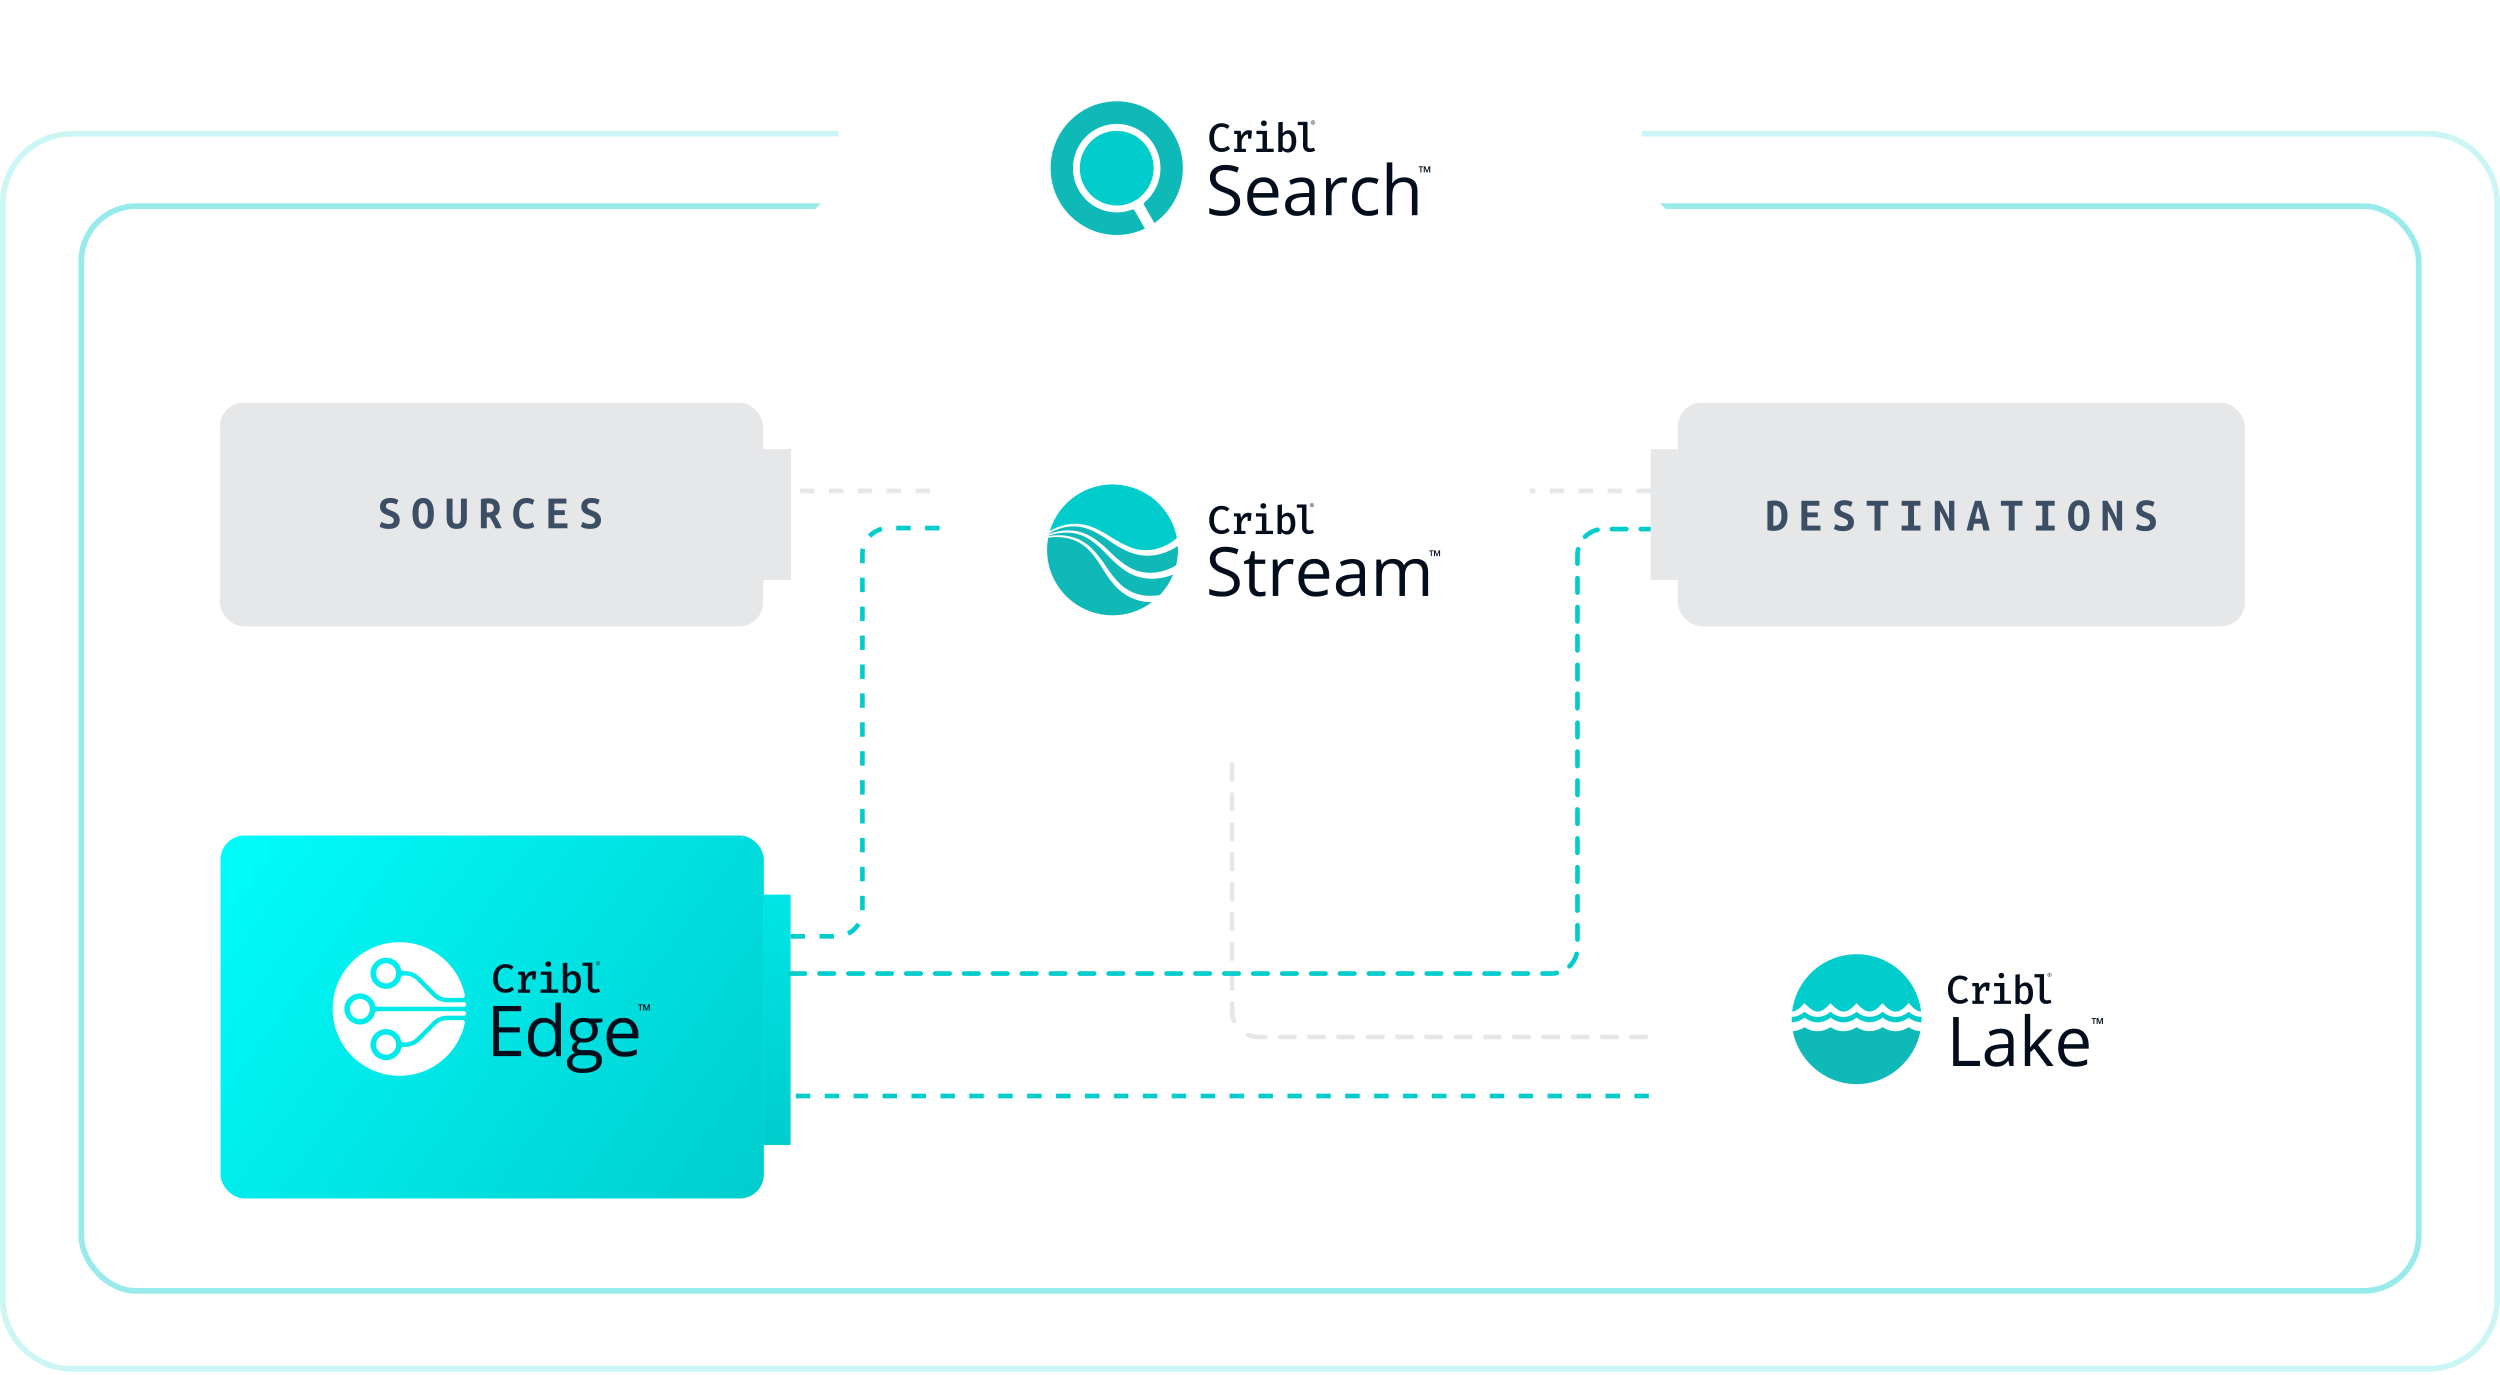 <svg width="600" height="330" viewBox="0 0 600 330" fill="none" xmlns="http://www.w3.org/2000/svg">
<rect x="19.514" y="49.473" width="560.977" height="260.336" rx="13.175" stroke="#99EBEB" stroke-width="1.387"/>
<path d="M0.693 48.734C0.693 39.543 8.144 32.092 17.335 32.092H582.665C591.856 32.092 599.307 39.543 599.307 48.734V311.878C599.307 321.069 591.856 328.52 582.665 328.52H17.335C8.144 328.52 0.693 321.069 0.693 311.878V48.734Z" stroke="#CCF5F5" stroke-width="1.387"/>
<g filter="url(#filter0_d_390_8529)">
<path fill-rule="evenodd" clip-rule="evenodd" d="M206.984 11.007C203.808 11.007 201.232 13.582 201.232 16.758V43.325L195.066 49.322L201.232 55.318V63.953C201.232 67.13 203.808 69.705 206.984 69.705H207.152H388.134H388.302C391.479 69.705 394.054 67.13 394.054 63.953V55.424L400.328 49.322L394.054 43.22V16.758C394.054 13.582 391.479 11.007 388.302 11.007H388.134H207.152H206.984Z" fill="white"/>
</g>
<path d="M297.633 48.476C297.654 48.946 297.563 49.414 297.367 49.841C297.171 50.267 296.876 50.639 296.507 50.926C295.613 51.555 294.537 51.865 293.449 51.805C292.35 51.859 291.252 51.673 290.23 51.259V49.925C290.739 50.139 291.267 50.303 291.807 50.413C292.363 50.531 292.929 50.591 293.497 50.591C294.222 50.643 294.943 50.459 295.557 50.067C295.782 49.899 295.963 49.678 296.083 49.423C296.204 49.169 296.261 48.888 296.249 48.606C296.264 48.251 296.179 47.9 296.004 47.593C295.792 47.286 295.511 47.036 295.183 46.864C294.621 46.563 294.036 46.31 293.433 46.106C292.548 45.841 291.742 45.358 291.087 44.7C290.599 44.106 290.347 43.349 290.381 42.577C290.367 42.156 290.452 41.738 290.63 41.357C290.808 40.976 291.073 40.644 291.403 40.388C292.186 39.813 293.14 39.526 294.107 39.574C295.216 39.562 296.315 39.783 297.334 40.225L296.907 41.429C296.014 41.033 295.05 40.823 294.075 40.81C293.473 40.775 292.876 40.941 292.377 41.283C292.178 41.434 292.018 41.633 291.911 41.861C291.805 42.089 291.755 42.34 291.766 42.593C291.751 42.944 291.829 43.294 291.991 43.606C292.181 43.908 292.442 44.157 292.751 44.33C293.273 44.625 293.821 44.868 294.389 45.058C295.623 45.504 296.472 45.981 296.935 46.49C297.413 47.036 297.663 47.748 297.633 48.476Z" fill="#020E1B"/>
<path d="M303.564 51.806C302.995 51.836 302.426 51.744 301.894 51.537C301.363 51.33 300.88 51.011 300.478 50.602C299.682 49.681 299.276 48.48 299.348 47.258C299.283 46.026 299.655 44.811 300.398 43.832C300.74 43.416 301.173 43.085 301.662 42.865C302.151 42.645 302.684 42.541 303.219 42.563C303.71 42.54 304.2 42.626 304.653 42.817C305.107 43.008 305.513 43.297 305.842 43.666C306.513 44.479 306.858 45.517 306.808 46.575V47.429H300.733C300.697 48.295 300.976 49.143 301.517 49.814C301.789 50.093 302.117 50.31 302.478 50.45C302.84 50.591 303.227 50.651 303.613 50.628C304.583 50.623 305.542 50.418 306.43 50.025V51.229C305.999 51.422 305.55 51.571 305.09 51.673C304.587 51.769 304.076 51.814 303.564 51.806ZM303.202 43.691C302.887 43.677 302.572 43.733 302.279 43.853C301.987 43.974 301.724 44.158 301.508 44.392C301.056 44.936 300.794 45.617 300.764 46.328H305.375C305.421 45.629 305.222 44.936 304.812 44.371C304.612 44.142 304.364 43.961 304.085 43.844C303.806 43.726 303.504 43.675 303.203 43.693L303.202 43.691Z" fill="#020E1B"/>
<path d="M314.507 51.643L314.242 50.374H314.178C313.834 50.852 313.383 51.241 312.863 51.509C312.343 51.723 311.785 51.824 311.225 51.806C310.479 51.85 309.744 51.606 309.169 51.123C308.914 50.872 308.715 50.569 308.586 50.233C308.458 49.897 308.403 49.537 308.425 49.178C308.425 47.377 309.849 46.433 312.698 46.346L314.197 46.297V45.744C314.242 45.189 314.082 44.637 313.75 44.194C313.56 44.012 313.335 43.874 313.089 43.788C312.843 43.701 312.581 43.669 312.322 43.693C311.45 43.729 310.597 43.962 309.827 44.377L309.417 43.343C309.868 43.098 310.348 42.909 310.845 42.782C311.353 42.647 311.876 42.579 312.402 42.578C313.453 42.578 314.232 42.814 314.738 43.286C315.245 43.758 315.498 44.515 315.498 45.557V51.643H314.507ZM311.49 50.691C311.845 50.712 312.201 50.661 312.538 50.543C312.874 50.424 313.184 50.239 313.449 49.999C313.695 49.744 313.885 49.44 314.007 49.107C314.13 48.773 314.182 48.418 314.161 48.063V47.257L312.825 47.314C312.031 47.288 311.242 47.46 310.528 47.814C310.298 47.958 310.111 48.162 309.987 48.405C309.862 48.648 309.806 48.921 309.823 49.194C309.809 49.401 309.842 49.609 309.918 49.802C309.994 49.995 310.112 50.168 310.264 50.309C310.613 50.583 311.049 50.719 311.49 50.691Z" fill="#020E1B"/>
<path d="M322.271 42.561C322.625 42.557 322.978 42.59 323.326 42.658L323.141 43.912C322.824 43.836 322.5 43.795 322.175 43.79C321.824 43.789 321.478 43.867 321.161 44.019C320.844 44.171 320.565 44.393 320.344 44.668C319.829 45.276 319.558 46.057 319.584 46.857V51.642H318.248V42.725H319.35L319.503 44.375H319.568C319.854 43.841 320.259 43.381 320.75 43.032C321.198 42.722 321.729 42.557 322.271 42.561Z" fill="#020E1B"/>
<path d="M328.499 51.806C327.949 51.839 327.398 51.749 326.886 51.543C326.373 51.337 325.912 51.02 325.534 50.614C324.835 49.819 324.485 48.695 324.484 47.241C324.484 45.749 324.84 44.596 325.55 43.782C325.937 43.365 326.409 43.04 326.934 42.829C327.459 42.618 328.024 42.527 328.588 42.562C329.015 42.562 329.442 42.609 329.859 42.7C330.204 42.766 330.539 42.876 330.857 43.026L330.447 44.173C330.133 44.048 329.81 43.949 329.481 43.876C329.178 43.803 328.867 43.763 328.555 43.758C326.763 43.758 325.866 44.913 325.866 47.224C325.809 48.115 326.039 49 326.522 49.748C326.751 50.043 327.047 50.277 327.386 50.43C327.725 50.583 328.095 50.651 328.465 50.626C329.243 50.617 330.011 50.454 330.726 50.146V51.342C330.031 51.674 329.268 51.833 328.499 51.806Z" fill="#020E1B"/>
<path d="M338.855 51.643V45.873C338.9 45.288 338.725 44.706 338.364 44.246C338.159 44.053 337.917 43.905 337.652 43.813C337.387 43.721 337.106 43.686 336.827 43.711C336.454 43.677 336.077 43.728 335.726 43.861C335.374 43.993 335.057 44.203 334.795 44.475C334.369 44.985 334.156 45.821 334.156 46.982V51.643H332.82V38.981H334.156V42.815C334.16 43.198 334.139 43.582 334.091 43.962H334.172C334.445 43.525 334.834 43.174 335.294 42.949C335.812 42.695 336.381 42.568 336.956 42.579C337.833 42.511 338.702 42.79 339.381 43.356C339.92 43.874 340.189 44.698 340.189 45.826V51.644L338.855 51.643Z" fill="#020E1B"/>
<path d="M341.143 41.389H340.894V40.134H340.473V39.918H341.568V40.134H341.143V41.389Z" fill="#020E1B"/>
<path d="M342.354 41.389L341.948 40.248H341.931L341.944 40.512V41.389H341.703V39.918H342.081L342.476 41.059L342.886 39.918H343.25V41.389H342.993V40.532L343.005 40.253H342.989L342.564 41.389H342.354Z" fill="#020E1B"/>
<path d="M293.144 29.572C293.526 29.562 293.908 29.621 294.269 29.747C294.579 29.866 294.868 30.036 295.124 30.25L294.548 30.943C294.361 30.782 294.146 30.656 293.915 30.573C293.684 30.491 293.441 30.451 293.196 30.452C292.858 30.444 292.526 30.542 292.246 30.733C291.965 30.923 291.749 31.196 291.628 31.515C291.443 31.993 291.358 32.505 291.378 33.018C291.36 33.523 291.441 34.026 291.616 34.5C291.743 34.835 291.971 35.121 292.268 35.318C292.547 35.488 292.868 35.577 293.194 35.573C293.495 35.583 293.795 35.523 294.07 35.397C294.288 35.289 294.494 35.156 294.683 35L295.216 35.688C294.943 35.951 294.62 36.157 294.267 36.292C293.913 36.428 293.537 36.49 293.16 36.477C292.634 36.486 292.115 36.348 291.661 36.08C291.207 35.803 290.843 35.397 290.614 34.913C290.341 34.32 290.21 33.671 290.231 33.017C290.211 32.366 290.347 31.719 290.627 31.133C290.857 30.657 291.216 30.258 291.662 29.982C292.108 29.706 292.622 29.564 293.145 29.572L293.144 29.572ZM300.119 31.302C299.987 31.276 299.852 31.264 299.717 31.265C299.332 31.248 298.953 31.367 298.644 31.6C298.337 31.863 298.098 32.197 297.947 32.574L297.751 31.396H296.202V32.161H296.939V35.708H296.202V36.477H299.019V35.708H298.005V33.821C298.118 33.385 298.333 32.982 298.631 32.647C298.746 32.521 298.886 32.42 299.041 32.35C299.196 32.279 299.363 32.241 299.533 32.237V33.267H300.294L300.475 31.395C300.358 31.357 300.239 31.326 300.119 31.302ZM304.072 31.396V35.688H305.688V36.477H301.5V35.688H303.004V32.185H301.549V31.395L304.072 31.396ZM303.33 28.907C303.423 28.903 303.515 28.918 303.603 28.951C303.69 28.984 303.769 29.035 303.836 29.1C303.9 29.162 303.949 29.237 303.982 29.32C304.016 29.403 304.031 29.492 304.029 29.581C304.031 29.671 304.015 29.761 303.982 29.844C303.949 29.928 303.899 30.003 303.836 30.067C303.699 30.194 303.519 30.265 303.333 30.265C303.147 30.265 302.967 30.194 302.83 30.067C302.766 30.004 302.716 29.928 302.683 29.844C302.649 29.761 302.633 29.671 302.635 29.581C302.633 29.491 302.649 29.402 302.682 29.32C302.716 29.237 302.766 29.162 302.83 29.1C302.896 29.036 302.975 28.985 303.06 28.952C303.146 28.919 303.238 28.904 303.33 28.907ZM307.855 32C308.02 31.778 308.228 31.593 308.467 31.457C308.702 31.324 308.967 31.256 309.236 31.259C309.62 31.241 309.999 31.358 310.309 31.589C310.597 31.83 310.808 32.154 310.913 32.518C311.05 32.974 311.115 33.449 311.106 33.925C311.114 34.396 311.036 34.865 310.877 35.307C310.746 35.683 310.512 36.013 310.204 36.261C309.887 36.498 309.501 36.62 309.107 36.607C308.853 36.618 308.599 36.566 308.369 36.456C308.139 36.346 307.938 36.182 307.784 35.977L307.727 36.477H306.79V29.353L307.856 29.233L307.855 32ZM308.841 35.783C309.007 35.789 309.172 35.751 309.319 35.673C309.467 35.595 309.591 35.479 309.681 35.337C309.91 34.907 310.013 34.419 309.978 33.932C309.987 33.576 309.947 33.22 309.859 32.875C309.805 32.646 309.683 32.439 309.509 32.282C309.349 32.154 309.149 32.087 308.945 32.093C308.717 32.09 308.495 32.166 308.317 32.31C308.137 32.454 307.981 32.626 307.855 32.82V35.198C307.964 35.372 308.109 35.519 308.281 35.628C308.449 35.733 308.643 35.786 308.841 35.783ZM313.797 29.233V34.969C313.788 35.064 313.802 35.159 313.839 35.246C313.876 35.334 313.934 35.41 314.009 35.468C314.173 35.572 314.365 35.623 314.558 35.615C314.698 35.615 314.837 35.599 314.972 35.566C315.102 35.535 315.229 35.494 315.353 35.446L315.624 36.197C315.449 36.284 315.264 36.352 315.075 36.399C314.831 36.46 314.581 36.489 314.33 36.486C314.115 36.506 313.899 36.479 313.696 36.405C313.493 36.331 313.309 36.213 313.156 36.059C313.003 35.906 312.886 35.719 312.813 35.514C312.739 35.309 312.711 35.091 312.731 34.874V30.027H311.463V29.233H313.797ZM315.239 29.656L315.131 29.457H315.054V29.656H314.966V29.147H315.135C315.24 29.147 315.321 29.185 315.321 29.298C315.323 29.331 315.314 29.362 315.296 29.389C315.278 29.415 315.251 29.435 315.221 29.444L315.34 29.656H315.239ZM315.054 29.386H315.125C315.195 29.386 315.231 29.356 315.231 29.297C315.231 29.237 315.195 29.218 315.125 29.218H315.054V29.386ZM315.138 29.886C315.042 29.886 314.948 29.858 314.868 29.804C314.788 29.75 314.726 29.673 314.69 29.584C314.653 29.494 314.643 29.395 314.662 29.3C314.681 29.205 314.727 29.118 314.795 29.049C314.863 28.981 314.949 28.934 315.043 28.915C315.137 28.896 315.235 28.906 315.323 28.943C315.412 28.98 315.488 29.043 315.541 29.123C315.594 29.204 315.623 29.299 315.623 29.396C315.623 29.526 315.572 29.651 315.481 29.743C315.39 29.835 315.266 29.886 315.138 29.886ZM315.138 28.984C315.057 28.984 314.979 29.008 314.912 29.053C314.846 29.098 314.794 29.162 314.763 29.237C314.732 29.312 314.724 29.395 314.74 29.474C314.755 29.554 314.794 29.627 314.851 29.684C314.908 29.742 314.98 29.781 315.059 29.797C315.137 29.812 315.219 29.804 315.293 29.773C315.367 29.742 315.43 29.689 315.475 29.622C315.519 29.555 315.543 29.475 315.543 29.394C315.543 29.285 315.5 29.181 315.424 29.104C315.348 29.027 315.245 28.984 315.138 28.984Z" fill="#020E1B"/>
<path d="M259.431 26.857C256.041 29.061 253.607 32.486 252.623 36.437C251.639 40.389 252.178 44.571 254.131 48.135C256.084 51.699 259.305 54.379 263.14 55.63C266.975 56.88 271.137 56.609 274.781 54.871L272.315 50.552C272.254 50.443 272.157 50.359 272.04 50.316C271.924 50.273 271.797 50.273 271.68 50.315C269.211 51.245 266.486 51.203 264.046 50.197C261.606 49.191 259.629 47.295 258.507 44.884C257.384 42.473 257.199 39.724 257.987 37.181C258.774 34.639 260.478 32.488 262.76 31.156C265.043 29.824 267.736 29.407 270.308 29.989C272.879 30.571 275.14 32.109 276.643 34.298C278.146 36.487 278.781 39.167 278.422 41.806C278.063 44.446 276.736 46.853 274.704 48.55C274.61 48.631 274.547 48.743 274.526 48.866C274.505 48.989 274.528 49.116 274.59 49.224L277.056 53.542C280.475 51.145 282.827 47.485 283.603 43.351C284.38 39.217 283.521 34.94 281.209 31.441C278.898 27.942 275.321 25.501 271.247 24.644C267.174 23.787 262.93 24.581 259.431 26.857Z" fill="#0FB9B8"/>
<path d="M268.014 31.399C266.261 31.399 264.548 31.924 263.091 32.909C261.633 33.894 260.498 35.294 259.827 36.931C259.156 38.569 258.981 40.37 259.323 42.109C259.665 43.847 260.509 45.444 261.748 46.697C262.987 47.95 264.566 48.804 266.285 49.15C268.004 49.495 269.786 49.318 271.405 48.64C273.024 47.962 274.408 46.813 275.382 45.339C276.356 43.865 276.875 42.133 276.875 40.36C276.875 37.984 275.942 35.704 274.28 34.024C272.618 32.343 270.364 31.399 268.014 31.399Z" fill="#00CCCC"/>
<path d="M402.664 263.035H189.846" stroke="#00CCCC" stroke-width="1.115" stroke-linejoin="round" stroke-dasharray="3.47 3.47"/>
<path d="M185.035 117.818L234.61 117.818" stroke="#E6E7E9" stroke-width="1.115" stroke-dasharray="3.47 3.47"/>
<path d="M364.998 117.818L396.211 117.818" stroke="#E6E7E9" stroke-width="1.115" stroke-linejoin="round" stroke-dasharray="3.47 3.47"/>
<path d="M400.328 249.435C400.636 249.435 400.886 249.186 400.886 248.878C400.886 248.57 400.636 248.32 400.328 248.32L400.328 249.435ZM295.137 165.542C295.137 165.85 295.387 166.1 295.695 166.1C296.003 166.1 296.252 165.85 296.252 165.542L295.137 165.542ZM296.252 169.128C296.252 168.82 296.003 168.57 295.695 168.57C295.387 168.57 295.137 168.82 295.137 169.128L296.252 169.128ZM295.137 172.714C295.137 173.022 295.387 173.271 295.695 173.271C296.003 173.271 296.252 173.022 296.252 172.714L295.137 172.714ZM296.252 176.299C296.252 175.991 296.003 175.742 295.695 175.742C295.387 175.742 295.137 175.991 295.137 176.299L296.252 176.299ZM295.137 179.885C295.137 180.193 295.387 180.443 295.695 180.443C296.003 180.443 296.252 180.193 296.252 179.885L295.137 179.885ZM296.252 183.471C296.252 183.163 296.003 182.913 295.695 182.913C295.387 182.913 295.137 183.163 295.137 183.471L296.252 183.471ZM295.137 187.057C295.137 187.365 295.387 187.614 295.695 187.614C296.003 187.614 296.252 187.365 296.252 187.057L295.137 187.057ZM296.252 190.643C296.252 190.335 296.003 190.085 295.695 190.085C295.387 190.085 295.137 190.335 295.137 190.643L296.252 190.643ZM295.137 194.228C295.137 194.536 295.387 194.786 295.695 194.786C296.003 194.786 296.252 194.536 296.252 194.228L295.137 194.228ZM296.252 197.814C296.252 197.506 296.003 197.257 295.695 197.257C295.387 197.257 295.137 197.506 295.137 197.814L296.252 197.814ZM295.137 201.4C295.137 201.708 295.387 201.958 295.695 201.958C296.003 201.958 296.252 201.708 296.252 201.4L295.137 201.4ZM296.252 204.986C296.252 204.678 296.003 204.428 295.695 204.428C295.387 204.428 295.137 204.678 295.137 204.986L296.252 204.986ZM295.137 208.572C295.137 208.88 295.387 209.129 295.695 209.129C296.003 209.129 296.252 208.88 296.252 208.572L295.137 208.572ZM296.252 212.158C296.252 211.85 296.003 211.6 295.695 211.6C295.387 211.6 295.137 211.85 295.137 212.158L296.252 212.158ZM295.137 215.743C295.137 216.051 295.387 216.301 295.695 216.301C296.003 216.301 296.252 216.051 296.252 215.743L295.137 215.743ZM296.252 219.329C296.252 219.021 296.003 218.772 295.695 218.772C295.387 218.772 295.137 219.021 295.137 219.329L296.252 219.329ZM295.137 222.915C295.137 223.223 295.387 223.473 295.695 223.473C296.003 223.473 296.252 223.223 296.252 222.915L295.137 222.915ZM296.252 226.501C296.252 226.193 296.003 225.943 295.695 225.943C295.387 225.943 295.137 226.193 295.137 226.501L296.252 226.501ZM295.137 230.087C295.137 230.395 295.387 230.644 295.695 230.644C296.003 230.644 296.252 230.395 296.252 230.087L295.137 230.087ZM296.252 233.672C296.252 233.364 296.003 233.115 295.695 233.115C295.387 233.115 295.137 233.364 295.137 233.672L296.252 233.672ZM295.137 237.258C295.137 237.566 295.387 237.816 295.695 237.816C296.003 237.816 296.252 237.566 296.252 237.258L295.137 237.258ZM296.252 240.844C296.252 240.536 296.003 240.286 295.695 240.286C295.387 240.286 295.137 240.536 295.137 240.844L296.252 240.844ZM295.653 245.239C295.771 245.524 296.097 245.659 296.382 245.541C296.666 245.423 296.801 245.097 296.683 244.812L295.653 245.239ZM299.76 247.889C299.476 247.771 299.149 247.906 299.031 248.191C298.914 248.475 299.048 248.801 299.333 248.919L299.76 247.889ZM303.692 249.435C304 249.435 304.25 249.186 304.25 248.878C304.25 248.57 304 248.32 303.692 248.32L303.692 249.435ZM307.206 248.32C306.899 248.32 306.649 248.57 306.649 248.878C306.649 249.186 306.899 249.435 307.206 249.435L307.206 248.32ZM310.721 249.435C311.028 249.435 311.278 249.186 311.278 248.878C311.278 248.57 311.028 248.32 310.721 248.32L310.721 249.435ZM314.235 248.32C313.927 248.32 313.677 248.57 313.677 248.878C313.677 249.186 313.927 249.435 314.235 249.435L314.235 248.32ZM317.749 249.435C318.057 249.435 318.306 249.186 318.306 248.878C318.306 248.57 318.057 248.32 317.749 248.32L317.749 249.435ZM321.263 248.32C320.955 248.32 320.705 248.57 320.705 248.878C320.705 249.186 320.955 249.435 321.263 249.435L321.263 248.32ZM324.777 249.435C325.085 249.435 325.334 249.186 325.334 248.878C325.334 248.57 325.085 248.32 324.777 248.32L324.777 249.435ZM328.291 248.32C327.983 248.32 327.733 248.57 327.733 248.878C327.733 249.186 327.983 249.435 328.291 249.435L328.291 248.32ZM331.805 249.435C332.113 249.435 332.362 249.186 332.362 248.878C332.362 248.57 332.113 248.32 331.805 248.32L331.805 249.435ZM335.319 248.32C335.011 248.32 334.761 248.57 334.761 248.878C334.761 249.186 335.011 249.435 335.319 249.435L335.319 248.32ZM338.833 249.435C339.141 249.435 339.39 249.186 339.39 248.878C339.39 248.57 339.141 248.32 338.833 248.32L338.833 249.435ZM342.347 248.32C342.039 248.32 341.789 248.57 341.789 248.878C341.789 249.186 342.039 249.435 342.347 249.435L342.347 248.32ZM345.861 249.435C346.169 249.435 346.418 249.186 346.418 248.878C346.418 248.57 346.169 248.32 345.861 248.32L345.861 249.435ZM349.375 248.32C349.067 248.32 348.817 248.57 348.817 248.878C348.817 249.186 349.067 249.435 349.375 249.435L349.375 248.32ZM352.889 249.435C353.197 249.435 353.446 249.186 353.446 248.878C353.446 248.57 353.197 248.32 352.889 248.32L352.889 249.435ZM356.403 248.32C356.095 248.32 355.845 248.57 355.845 248.878C355.845 249.186 356.095 249.435 356.403 249.435L356.403 248.32ZM359.917 249.435C360.225 249.435 360.474 249.186 360.474 248.878C360.474 248.57 360.225 248.32 359.917 248.32L359.917 249.435ZM363.431 248.32C363.123 248.32 362.873 248.57 362.873 248.878C362.873 249.186 363.123 249.435 363.431 249.435L363.431 248.32ZM366.945 249.435C367.253 249.435 367.503 249.186 367.503 248.878C367.503 248.57 367.253 248.32 366.945 248.32L366.945 249.435ZM370.459 248.32C370.151 248.32 369.901 248.57 369.901 248.878C369.901 249.186 370.151 249.435 370.459 249.435L370.459 248.32ZM373.973 249.435C374.281 249.435 374.531 249.186 374.531 248.878C374.531 248.57 374.281 248.32 373.973 248.32L373.973 249.435ZM377.487 248.32C377.179 248.32 376.929 248.57 376.929 248.878C376.929 249.186 377.179 249.435 377.487 249.435L377.487 248.32ZM381.001 249.435C381.309 249.435 381.559 249.186 381.559 248.878C381.559 248.57 381.309 248.32 381.001 248.32L381.001 249.435ZM384.515 248.32C384.207 248.32 383.957 248.57 383.957 248.878C383.957 249.186 384.207 249.435 384.515 249.435L384.515 248.32ZM388.029 249.435C388.337 249.435 388.587 249.186 388.587 248.878C388.587 248.57 388.337 248.32 388.029 248.32L388.029 249.435ZM391.543 248.32C391.235 248.32 390.985 248.57 390.985 248.878C390.985 249.186 391.235 249.435 391.543 249.435L391.543 248.32ZM395.057 249.435C395.365 249.435 395.615 249.186 395.615 248.878C395.615 248.57 395.365 248.32 395.057 248.32L395.057 249.435ZM398.571 248.32C398.263 248.32 398.013 248.57 398.013 248.878C398.013 249.186 398.263 249.435 398.571 249.435L398.571 248.32ZM295.137 163.749L295.137 165.542L296.252 165.542L296.252 163.749L295.137 163.749ZM295.137 169.128L295.137 172.714L296.252 172.714L296.252 169.128L295.137 169.128ZM295.137 176.299L295.137 179.885L296.252 179.885L296.252 176.299L295.137 176.299ZM295.137 183.471L295.137 187.057L296.252 187.057L296.252 183.471L295.137 183.471ZM295.137 190.643L295.137 194.228L296.252 194.228L296.252 190.643L295.137 190.643ZM295.137 197.814L295.137 201.4L296.252 201.4L296.252 197.814L295.137 197.814ZM295.137 204.986L295.137 208.572L296.252 208.572L296.252 204.986L295.137 204.986ZM295.137 212.158L295.137 215.743L296.252 215.743L296.252 212.158L295.137 212.158ZM295.137 219.329L295.137 222.915L296.252 222.915L296.252 219.329L295.137 219.329ZM295.137 226.501L295.137 230.087L296.252 230.087L296.252 226.501L295.137 226.501ZM295.137 233.672L295.137 237.258L296.252 237.258L296.252 233.672L295.137 233.672ZM295.137 240.844L295.137 242.637L296.252 242.637L296.252 240.844L295.137 240.844ZM295.137 242.637C295.137 243.558 295.32 244.437 295.653 245.239L296.683 244.812C296.406 244.143 296.252 243.409 296.252 242.637L295.137 242.637ZM299.333 248.919C300.135 249.252 301.015 249.435 301.935 249.435L301.935 248.32C301.164 248.32 300.429 248.167 299.76 247.889L299.333 248.919ZM301.935 249.435L303.692 249.435L303.692 248.32L301.935 248.32L301.935 249.435ZM307.206 249.435L310.721 249.435L310.721 248.32L307.206 248.32L307.206 249.435ZM314.235 249.435L317.749 249.435L317.749 248.32L314.235 248.32L314.235 249.435ZM321.263 249.435L324.777 249.435L324.777 248.32L321.263 248.32L321.263 249.435ZM328.291 249.435L331.805 249.435L331.805 248.32L328.291 248.32L328.291 249.435ZM335.319 249.435L338.833 249.435L338.833 248.32L335.319 248.32L335.319 249.435ZM342.347 249.435L345.861 249.435L345.861 248.32L342.347 248.32L342.347 249.435ZM349.375 249.435L352.889 249.435L352.889 248.32L349.375 248.32L349.375 249.435ZM356.403 249.435L359.917 249.435L359.917 248.32L356.403 248.32L356.403 249.435ZM363.431 249.435L366.945 249.435L366.945 248.32L363.431 248.32L363.431 249.435ZM370.459 249.435L373.973 249.435L373.973 248.32L370.459 248.32L370.459 249.435ZM377.487 249.435L381.001 249.435L381.001 248.32L377.487 248.32L377.487 249.435ZM384.515 249.435L388.029 249.435L388.029 248.32L384.515 248.32L384.515 249.435ZM391.543 249.435L395.057 249.435L395.057 248.32L391.543 248.32L391.543 249.435ZM398.571 249.435L400.328 249.435L400.328 248.32L398.571 248.32L398.571 249.435Z" fill="#E6E7E9"/>
<path d="M189.736 224.721H200.736C204.183 224.721 206.977 221.927 206.977 218.481V132.978C206.977 129.532 209.771 126.738 213.218 126.738H228.123" stroke="#00CCCC" stroke-width="1.115" stroke-linejoin="round" stroke-dasharray="3.47 3.47"/>
<rect x="52.766" y="96.658" width="130.395" height="53.659" rx="5.752" fill="#E6E7E9"/>
<path d="M93.304 125.753C93.542 125.753 93.737 125.73 93.891 125.684C94.052 125.63 94.178 125.561 94.27 125.477C94.362 125.385 94.424 125.285 94.454 125.178C94.493 125.063 94.512 124.948 94.512 124.833C94.512 124.687 94.47 124.557 94.385 124.442C94.301 124.327 94.194 124.227 94.063 124.143C93.933 124.051 93.787 123.97 93.626 123.901C93.465 123.824 93.304 123.755 93.143 123.694C92.928 123.617 92.706 123.529 92.476 123.429C92.246 123.33 92.035 123.203 91.843 123.05C91.659 122.896 91.506 122.708 91.383 122.486C91.26 122.256 91.199 121.972 91.199 121.635C91.199 120.968 91.414 120.446 91.843 120.07C92.28 119.695 92.878 119.507 93.638 119.507C94.075 119.507 94.454 119.557 94.776 119.656C95.106 119.756 95.382 119.867 95.605 119.99L95.191 121.083C94.999 120.975 94.784 120.883 94.546 120.807C94.316 120.73 94.048 120.692 93.741 120.692C92.99 120.692 92.614 120.964 92.614 121.508C92.614 121.646 92.652 121.769 92.729 121.876C92.806 121.976 92.901 122.068 93.016 122.152C93.139 122.229 93.273 122.298 93.419 122.36C93.573 122.421 93.722 122.478 93.868 122.532C94.09 122.616 94.32 122.712 94.558 122.82C94.803 122.919 95.026 123.057 95.225 123.234C95.432 123.402 95.601 123.617 95.731 123.878C95.862 124.131 95.927 124.453 95.927 124.844C95.927 125.511 95.708 126.029 95.271 126.397C94.842 126.758 94.186 126.938 93.304 126.938C92.713 126.938 92.242 126.877 91.889 126.754C91.536 126.623 91.272 126.505 91.095 126.397L91.51 125.247C91.717 125.37 91.962 125.485 92.246 125.592C92.537 125.699 92.89 125.753 93.304 125.753ZM100.436 123.222C100.436 123.567 100.448 123.893 100.471 124.2C100.501 124.499 100.555 124.76 100.632 124.982C100.716 125.205 100.831 125.381 100.977 125.511C101.123 125.642 101.318 125.707 101.563 125.707C101.801 125.707 101.993 125.642 102.139 125.511C102.292 125.381 102.407 125.205 102.484 124.982C102.568 124.752 102.622 124.488 102.645 124.189C102.675 123.889 102.691 123.567 102.691 123.222C102.691 122.877 102.675 122.555 102.645 122.256C102.622 121.949 102.568 121.685 102.484 121.462C102.407 121.24 102.296 121.063 102.15 120.933C102.004 120.803 101.809 120.738 101.563 120.738C101.318 120.738 101.123 120.803 100.977 120.933C100.831 121.063 100.716 121.244 100.632 121.474C100.555 121.696 100.501 121.957 100.471 122.256C100.448 122.555 100.436 122.877 100.436 123.222ZM98.998 123.222C98.998 121.995 99.225 121.071 99.677 120.45C100.129 119.821 100.758 119.507 101.563 119.507C102.399 119.507 103.036 119.821 103.473 120.45C103.91 121.071 104.129 121.995 104.129 123.222C104.129 124.449 103.906 125.377 103.462 126.006C103.017 126.627 102.388 126.938 101.575 126.938C100.739 126.938 100.099 126.627 99.654 126.006C99.217 125.377 98.998 124.449 98.998 123.222ZM109.593 126.938C109.133 126.938 108.745 126.877 108.431 126.754C108.124 126.623 107.879 126.439 107.695 126.202C107.511 125.964 107.38 125.676 107.304 125.339C107.227 125.001 107.189 124.626 107.189 124.212V119.668H108.615V124.12C108.615 124.419 108.63 124.672 108.661 124.879C108.692 125.078 108.742 125.239 108.811 125.362C108.887 125.485 108.991 125.573 109.121 125.626C109.252 125.68 109.416 125.707 109.616 125.707C109.815 125.707 109.98 125.68 110.111 125.626C110.241 125.573 110.344 125.485 110.421 125.362C110.498 125.232 110.551 125.067 110.582 124.867C110.613 124.66 110.628 124.407 110.628 124.108V119.668H112.043V124.212C112.043 124.626 112.005 125.001 111.928 125.339C111.851 125.676 111.717 125.964 111.525 126.202C111.334 126.439 111.081 126.623 110.766 126.754C110.452 126.877 110.061 126.938 109.593 126.938ZM117.254 119.587C117.661 119.587 118.029 119.633 118.358 119.725C118.688 119.817 118.972 119.959 119.21 120.151C119.447 120.343 119.628 120.588 119.75 120.887C119.881 121.179 119.946 121.524 119.946 121.922C119.946 122.337 119.862 122.712 119.693 123.05C119.524 123.387 119.244 123.644 118.853 123.82C118.983 124.02 119.122 124.242 119.267 124.488C119.413 124.725 119.555 124.978 119.693 125.247C119.831 125.508 119.961 125.772 120.084 126.041C120.214 126.301 120.326 126.551 120.418 126.788H118.934C118.757 126.328 118.55 125.887 118.312 125.465C118.082 125.036 117.833 124.603 117.565 124.166H116.828V126.788H115.414V119.771C115.552 119.741 115.701 119.714 115.862 119.691C116.031 119.66 116.2 119.641 116.368 119.633C116.537 119.618 116.698 119.606 116.851 119.599C117.005 119.591 117.139 119.587 117.254 119.587ZM118.508 121.911C118.508 121.535 118.393 121.259 118.163 121.083C117.933 120.906 117.63 120.818 117.254 120.818C117.2 120.818 117.135 120.822 117.059 120.83C116.982 120.83 116.905 120.837 116.828 120.853V122.992H117.139C117.622 122.992 117.971 122.9 118.186 122.716C118.401 122.524 118.508 122.256 118.508 121.911ZM126.25 126.938C125.245 126.938 124.478 126.616 123.949 125.972C123.42 125.327 123.155 124.411 123.155 123.222C123.155 122.632 123.236 122.106 123.397 121.646C123.558 121.186 123.78 120.799 124.064 120.484C124.356 120.162 124.697 119.921 125.088 119.76C125.487 119.591 125.92 119.507 126.388 119.507C126.641 119.507 126.867 119.53 127.067 119.576C127.274 119.614 127.454 119.66 127.607 119.714C127.761 119.767 127.887 119.825 127.987 119.886C128.094 119.948 128.175 119.994 128.228 120.024L127.86 121.152C127.684 121.037 127.469 120.941 127.216 120.864C126.971 120.78 126.687 120.738 126.365 120.738C126.142 120.738 125.924 120.78 125.709 120.864C125.502 120.941 125.314 121.075 125.145 121.267C124.984 121.451 124.85 121.7 124.743 122.014C124.643 122.329 124.593 122.72 124.593 123.188C124.593 124.001 124.731 124.626 125.007 125.063C125.291 125.492 125.751 125.707 126.388 125.707C126.756 125.707 127.059 125.665 127.297 125.58C127.542 125.496 127.738 125.412 127.883 125.327L128.24 126.443C128.04 126.566 127.768 126.681 127.423 126.788C127.086 126.888 126.695 126.938 126.25 126.938ZM131.622 126.788V119.668H135.936V120.841H133.037V122.44H135.556V123.613H133.037V125.615H136.189V126.788H131.622ZM141.618 125.753C141.856 125.753 142.052 125.73 142.205 125.684C142.366 125.63 142.493 125.561 142.585 125.477C142.677 125.385 142.738 125.285 142.769 125.178C142.807 125.063 142.826 124.948 142.826 124.833C142.826 124.687 142.784 124.557 142.7 124.442C142.615 124.327 142.508 124.227 142.378 124.143C142.247 124.051 142.101 123.97 141.94 123.901C141.779 123.824 141.618 123.755 141.457 123.694C141.243 123.617 141.02 123.529 140.79 123.429C140.56 123.33 140.349 123.203 140.157 123.05C139.973 122.896 139.82 122.708 139.697 122.486C139.575 122.256 139.513 121.972 139.513 121.635C139.513 120.968 139.728 120.446 140.157 120.07C140.595 119.695 141.193 119.507 141.952 119.507C142.389 119.507 142.769 119.557 143.091 119.656C143.421 119.756 143.697 119.867 143.919 119.99L143.505 121.083C143.313 120.975 143.098 120.883 142.861 120.807C142.631 120.73 142.362 120.692 142.055 120.692C141.304 120.692 140.928 120.964 140.928 121.508C140.928 121.646 140.966 121.769 141.043 121.876C141.12 121.976 141.216 122.068 141.331 122.152C141.453 122.229 141.588 122.298 141.733 122.36C141.887 122.421 142.036 122.478 142.182 122.532C142.404 122.616 142.634 122.712 142.872 122.82C143.118 122.919 143.34 123.057 143.539 123.234C143.746 123.402 143.915 123.617 144.046 123.878C144.176 124.131 144.241 124.453 144.241 124.844C144.241 125.511 144.023 126.029 143.585 126.397C143.156 126.758 142.5 126.938 141.618 126.938C141.028 126.938 140.556 126.877 140.203 126.754C139.851 126.623 139.586 126.505 139.41 126.397L139.824 125.247C140.031 125.37 140.276 125.485 140.56 125.592C140.851 125.699 141.204 125.753 141.618 125.753Z" fill="#3B4E63"/>
<rect x="177.975" y="107.795" width="11.874" height="31.384" fill="#E6E7E9"/>
<g filter="url(#filter1_d_390_8529)">
<rect x="52.935" y="199.135" width="130.395" height="87.105" rx="5.752" fill="url(#paint0_linear_390_8529)"/>
<path d="M111.351 241.304H90.517C90.398 241.304 90.282 241.345 90.188 241.418C90.095 241.492 90.028 241.595 90 241.71C89.77 242.592 89.227 243.359 88.473 243.869C87.718 244.379 86.804 244.597 85.9 244.481C84.997 244.365 84.167 243.924 83.565 243.241C82.963 242.557 82.631 241.677 82.631 240.767C82.631 239.856 82.963 238.976 83.565 238.293C84.167 237.609 84.997 237.168 85.9 237.052C86.804 236.937 87.718 237.154 88.473 237.664C89.227 238.174 89.77 238.942 90 239.823C90.028 239.939 90.095 240.043 90.189 240.117C90.283 240.192 90.399 240.233 90.519 240.234H111.352C111.425 240.234 111.496 240.219 111.563 240.191C111.629 240.162 111.689 240.12 111.739 240.067C111.788 240.015 111.826 239.952 111.851 239.884C111.876 239.816 111.886 239.744 111.882 239.672V239.663C111.874 239.528 111.815 239.401 111.716 239.309C111.618 239.216 111.488 239.164 111.352 239.164H107.107C105.951 239.101 104.851 238.645 103.99 237.871L99.84 233.721C99.182 233.144 98.352 232.801 97.478 232.745H96.801C96.682 232.745 96.566 232.785 96.473 232.859C96.379 232.933 96.313 233.036 96.284 233.152C96.055 234.033 95.512 234.8 94.757 235.31C94.002 235.82 93.088 236.038 92.184 235.922C91.281 235.806 90.451 235.365 89.849 234.682C89.248 233.998 88.916 233.118 88.916 232.208C88.916 231.297 89.248 230.417 89.849 229.734C90.451 229.05 91.281 228.609 92.184 228.493C93.088 228.378 94.002 228.595 94.757 229.105C95.512 229.615 96.055 230.382 96.284 231.264C96.313 231.38 96.379 231.484 96.473 231.558C96.567 231.633 96.683 231.674 96.803 231.675H97.478C98.635 231.738 99.735 232.194 100.596 232.968L104.746 237.117C105.404 237.695 106.234 238.038 107.107 238.094H111.049C111.129 238.094 111.208 238.077 111.28 238.042C111.352 238.008 111.416 237.958 111.466 237.896C111.517 237.834 111.552 237.761 111.571 237.683C111.589 237.606 111.59 237.525 111.573 237.446C110.752 233.565 108.522 230.126 105.314 227.792C102.106 225.459 98.147 224.396 94.202 224.809C90.256 225.222 86.604 227.081 83.949 230.029C81.293 232.977 79.824 236.803 79.824 240.77C79.824 244.737 81.293 248.564 83.949 251.511C86.604 254.459 90.256 256.318 94.202 256.731C98.147 257.144 102.106 256.082 105.314 253.748C108.522 251.414 110.752 247.975 111.573 244.094C111.59 244.015 111.589 243.934 111.571 243.856C111.552 243.778 111.516 243.705 111.465 243.643C111.415 243.581 111.351 243.53 111.279 243.496C111.206 243.461 111.127 243.444 111.047 243.444H107.107C106.234 243.5 105.403 243.844 104.745 244.422L100.594 248.57C99.733 249.344 98.633 249.8 97.477 249.863H96.799C96.68 249.864 96.565 249.904 96.471 249.978C96.377 250.051 96.311 250.154 96.282 250.27C96.053 251.151 95.51 251.919 94.755 252.429C94.001 252.938 93.086 253.156 92.183 253.04C91.279 252.925 90.449 252.484 89.847 251.8C89.246 251.116 88.914 250.237 88.914 249.326C88.914 248.415 89.246 247.536 89.847 246.852C90.449 246.168 91.279 245.727 92.183 245.612C93.086 245.496 94.001 245.713 94.755 246.223C95.51 246.733 96.053 247.501 96.282 248.382C96.311 248.499 96.378 248.602 96.472 248.677C96.566 248.751 96.682 248.792 96.802 248.793H97.478C98.352 248.737 99.183 248.393 99.841 247.815L103.987 243.667C104.849 242.893 105.949 242.437 107.105 242.374H111.35C111.485 242.374 111.616 242.322 111.714 242.229C111.812 242.136 111.872 242.009 111.879 241.874V241.865C111.883 241.793 111.873 241.721 111.848 241.653C111.824 241.585 111.785 241.523 111.736 241.47C111.686 241.418 111.627 241.376 111.561 241.347C111.494 241.319 111.423 241.304 111.351 241.304Z" fill="white"/>
<path d="M92.662 246.92C93.138 246.92 93.603 247.061 93.999 247.326C94.395 247.59 94.704 247.966 94.886 248.406C95.068 248.846 95.116 249.33 95.023 249.797C94.93 250.264 94.701 250.693 94.364 251.029C94.027 251.366 93.598 251.595 93.131 251.688C92.664 251.781 92.18 251.734 91.74 251.551C91.301 251.369 90.925 251.061 90.66 250.665C90.396 250.269 90.254 249.803 90.254 249.327C90.254 248.689 90.508 248.077 90.96 247.625C91.411 247.174 92.023 246.92 92.662 246.92ZM92.662 234.616C93.138 234.616 93.603 234.475 93.999 234.21C94.395 233.946 94.704 233.57 94.886 233.13C95.068 232.69 95.116 232.206 95.023 231.739C94.93 231.272 94.701 230.843 94.364 230.507C94.027 230.17 93.598 229.941 93.131 229.848C92.664 229.755 92.18 229.803 91.74 229.985C91.301 230.167 90.925 230.476 90.66 230.871C90.396 231.267 90.254 231.733 90.254 232.209C90.254 232.525 90.317 232.838 90.438 233.13C90.559 233.422 90.736 233.687 90.96 233.911C91.183 234.135 91.448 234.312 91.74 234.433C92.033 234.554 92.346 234.616 92.662 234.616ZM83.969 240.768C83.969 241.244 84.11 241.71 84.374 242.105C84.639 242.501 85.015 242.81 85.455 242.992C85.895 243.174 86.379 243.222 86.846 243.129C87.313 243.036 87.742 242.807 88.078 242.47C88.415 242.134 88.644 241.705 88.737 241.238C88.83 240.771 88.782 240.287 88.6 239.847C88.418 239.407 88.109 239.031 87.713 238.766C87.318 238.502 86.852 238.361 86.376 238.361C85.738 238.361 85.125 238.614 84.674 239.066C84.222 239.517 83.969 240.13 83.969 240.768Z" fill="white"/>
<path d="M125.076 252.081H118.369V240.049H125.076V241.292H119.768V245.168H124.755V246.402H119.768V250.83H125.076V252.081Z" fill="#020E1B"/>
<path d="M133.338 250.871H133.264C132.95 251.324 132.525 251.688 132.029 251.929C131.533 252.17 130.984 252.279 130.433 252.245C129.912 252.272 129.392 252.177 128.914 251.967C128.436 251.757 128.013 251.438 127.681 251.035C127.025 250.229 126.697 249.083 126.697 247.596C126.698 246.109 127.027 244.954 127.685 244.131C128.013 243.723 128.433 243.399 128.911 243.184C129.389 242.97 129.91 242.871 130.433 242.897C130.976 242.868 131.518 242.975 132.009 243.208C132.5 243.441 132.926 243.792 133.248 244.23H133.355L133.297 243.58L133.264 242.946V239.276H134.631V252.081H133.519L133.338 250.871ZM130.606 251.101C131.539 251.101 132.215 250.848 132.635 250.34C133.055 249.832 133.265 249.014 133.264 247.884V247.596C133.264 246.318 133.052 245.406 132.626 244.859C132.375 244.572 132.06 244.348 131.706 244.206C131.352 244.064 130.97 244.007 130.59 244.041C130.229 244.024 129.869 244.101 129.547 244.265C129.225 244.429 128.95 244.673 128.751 244.974C128.28 245.771 128.058 246.689 128.113 247.612C128.05 248.526 128.272 249.437 128.747 250.221C128.958 250.512 129.239 250.745 129.564 250.899C129.889 251.053 130.247 251.122 130.606 251.101Z" fill="#020E1B"/>
<path d="M144.574 243.062V243.926L142.903 244.124C143.295 244.642 143.504 245.276 143.496 245.926C143.512 246.324 143.44 246.72 143.283 247.086C143.126 247.452 142.89 247.778 142.591 248.041C141.887 248.601 141.003 248.882 140.105 248.831C139.851 248.832 139.597 248.81 139.347 248.765C139.106 248.854 138.896 249.011 138.742 249.217C138.587 249.422 138.494 249.667 138.475 249.924C138.469 250.034 138.495 250.144 138.549 250.241C138.602 250.338 138.682 250.418 138.779 250.471C139.108 250.614 139.467 250.675 139.825 250.65H141.421C142.219 250.598 143.012 250.815 143.672 251.267C143.936 251.482 144.145 251.757 144.282 252.069C144.418 252.381 144.479 252.721 144.458 253.061C144.478 253.514 144.377 253.964 144.166 254.366C143.955 254.767 143.642 255.105 143.257 255.346C142.455 255.869 141.286 256.131 139.751 256.132C138.796 256.19 137.846 255.96 137.023 255.473C136.716 255.272 136.467 254.995 136.299 254.669C136.131 254.343 136.05 253.98 136.064 253.613C136.055 253.089 136.243 252.581 136.591 252.19C136.984 251.766 137.504 251.48 138.072 251.375C137.839 251.268 137.639 251.1 137.493 250.889C137.335 250.666 137.253 250.398 137.258 250.124C137.252 249.815 137.344 249.513 137.522 249.26C137.748 248.968 138.031 248.724 138.353 248.543C137.879 248.344 137.48 248.001 137.213 247.562C136.917 247.089 136.764 246.54 136.773 245.982C136.747 245.56 136.813 245.137 136.966 244.742C137.12 244.348 137.357 243.992 137.662 243.698C138.371 243.124 139.27 242.837 140.18 242.896C140.611 242.89 141.041 242.946 141.456 243.06L144.574 243.062ZM137.381 253.596C137.373 253.82 137.426 254.042 137.534 254.238C137.643 254.434 137.804 254.596 137.998 254.707C138.543 254.99 139.155 255.121 139.768 255.085C140.648 255.144 141.527 254.967 142.315 254.571C142.566 254.435 142.776 254.234 142.922 253.988C143.068 253.742 143.144 253.462 143.142 253.176C143.163 252.982 143.133 252.785 143.053 252.607C142.974 252.428 142.848 252.274 142.689 252.16C142.154 251.925 141.569 251.827 140.986 251.876H139.348C138.827 251.844 138.313 252.003 137.9 252.321C137.723 252.481 137.585 252.679 137.496 252.9C137.406 253.12 137.367 253.358 137.381 253.596ZM138.122 245.95C138.103 246.214 138.141 246.478 138.233 246.725C138.326 246.972 138.47 247.196 138.657 247.382C139.074 247.727 139.606 247.901 140.147 247.868C141.48 247.868 142.146 247.221 142.146 245.926C142.146 244.571 141.471 243.893 140.122 243.893C139.853 243.876 139.583 243.912 139.328 244.002C139.074 244.091 138.84 244.23 138.64 244.412C138.456 244.62 138.314 244.864 138.225 245.129C138.136 245.393 138.101 245.672 138.122 245.95Z" fill="#020E1B"/>
<path d="M149.896 252.245C149.314 252.275 148.732 252.182 148.188 251.972C147.644 251.763 147.151 251.44 146.74 251.027C145.969 250.215 145.584 249.088 145.584 247.645C145.517 246.399 145.898 245.17 146.658 244.18C147.008 243.759 147.45 243.424 147.95 243.202C148.45 242.979 148.995 242.874 149.542 242.896C150.044 242.872 150.544 242.96 151.008 243.152C151.472 243.345 151.888 243.638 152.225 244.011C152.911 244.833 153.264 245.883 153.213 246.953V247.817H146.998C146.962 248.692 147.247 249.55 147.801 250.228C148.078 250.51 148.414 250.73 148.783 250.872C149.153 251.014 149.549 251.075 149.944 251.051C150.936 251.047 151.916 250.84 152.825 250.442V251.66C152.384 251.855 151.925 252.005 151.454 252.109C150.941 252.207 150.419 252.253 149.896 252.245ZM149.526 244.042C149.203 244.028 148.881 244.083 148.582 244.206C148.283 244.328 148.014 244.514 147.793 244.75C147.331 245.301 147.063 245.99 147.032 246.709H151.748C151.795 246.002 151.591 245.301 151.172 244.73C150.968 244.497 150.714 244.314 150.429 244.194C150.143 244.074 149.834 244.022 149.525 244.04L149.526 244.042Z" fill="#020E1B"/>
<path d="M153.811 241.138H153.557V239.871H153.127V239.652H154.245V239.871H153.811V241.138Z" fill="#020E1B"/>
<path d="M155.045 241.138L154.631 239.986H154.614L154.626 240.252V241.138H154.381V239.653H154.766L155.17 240.805L155.589 239.653H155.96V241.138H155.698V240.273L155.71 239.99H155.694L155.259 241.138H155.045Z" fill="#020E1B"/>
<path d="M121.28 229.986C121.667 229.976 122.053 230.035 122.419 230.161C122.732 230.28 123.024 230.45 123.283 230.664L122.7 231.357C122.511 231.196 122.294 231.07 122.06 230.986C121.827 230.905 121.581 230.865 121.334 230.866C120.992 230.858 120.656 230.956 120.372 231.147C120.088 231.337 119.87 231.611 119.748 231.93C119.561 232.407 119.475 232.919 119.495 233.431C119.476 233.936 119.558 234.44 119.736 234.913C119.864 235.249 120.094 235.535 120.395 235.731C120.678 235.902 121.003 235.991 121.334 235.986C121.638 235.997 121.941 235.937 122.219 235.811C122.44 235.702 122.648 235.569 122.84 235.414L123.379 236.102C123.101 236.365 122.774 236.571 122.416 236.707C122.058 236.842 121.677 236.905 121.295 236.891C120.763 236.899 120.24 236.762 119.781 236.494C119.322 236.217 118.954 235.811 118.723 235.327C118.448 234.734 118.317 234.084 118.338 233.431C118.318 232.78 118.456 232.134 118.739 231.547C118.972 231.072 119.335 230.673 119.786 230.397C120.236 230.121 120.757 229.978 121.285 229.987L121.28 229.986ZM128.334 231.716C128.2 231.69 128.064 231.678 127.928 231.68C127.538 231.663 127.155 231.781 126.842 232.014C126.532 232.277 126.29 232.611 126.137 232.988L125.94 231.809H124.371V232.575H125.117V236.121H124.371V236.89H127.22V236.121H126.195V234.235C126.31 233.799 126.527 233.396 126.828 233.061C126.945 232.935 127.086 232.834 127.242 232.763C127.399 232.693 127.568 232.655 127.74 232.651V233.681H128.51L128.693 231.808C128.575 231.771 128.456 231.74 128.336 231.716H128.334ZM132.331 231.809V236.102H133.966V236.89H129.731V236.102H131.252V232.598H129.781V231.808L132.331 231.809ZM131.581 229.321C131.674 229.317 131.768 229.332 131.856 229.365C131.944 229.398 132.025 229.449 132.093 229.514C132.157 229.576 132.207 229.651 132.241 229.734C132.274 229.817 132.29 229.906 132.288 229.995C132.29 230.085 132.274 230.175 132.24 230.258C132.207 230.342 132.157 230.418 132.093 230.481C131.954 230.608 131.772 230.678 131.584 230.678C131.396 230.678 131.214 230.608 131.075 230.481C131.011 230.418 130.96 230.342 130.926 230.259C130.892 230.175 130.876 230.085 130.878 229.995C130.876 229.905 130.892 229.817 130.926 229.734C130.96 229.651 131.011 229.576 131.075 229.514C131.142 229.449 131.222 229.399 131.309 229.366C131.396 229.333 131.489 229.318 131.582 229.321H131.581ZM136.157 232.414C136.323 232.192 136.534 232.007 136.775 231.87C137.013 231.738 137.281 231.67 137.553 231.673C137.942 231.655 138.325 231.772 138.638 232.003C138.93 232.244 139.143 232.568 139.249 232.931C139.387 233.388 139.453 233.863 139.444 234.339C139.452 234.81 139.374 235.278 139.213 235.721C139.08 236.096 138.844 236.426 138.532 236.674C138.212 236.912 137.821 237.034 137.423 237.021C137.165 237.031 136.909 236.979 136.676 236.87C136.444 236.76 136.241 236.595 136.085 236.39L136.027 236.89H135.08V229.767L136.157 229.647L136.157 232.414ZM137.153 236.197C137.321 236.203 137.488 236.165 137.637 236.087C137.786 236.009 137.912 235.893 138.003 235.751C138.234 235.321 138.339 234.833 138.304 234.346C138.313 233.99 138.272 233.634 138.183 233.289C138.128 233.06 138.005 232.853 137.829 232.695C137.667 232.568 137.465 232.501 137.259 232.507C137.029 232.504 136.804 232.581 136.624 232.724C136.442 232.868 136.284 233.04 136.157 233.234V235.612C136.267 235.785 136.414 235.933 136.588 236.042C136.758 236.146 136.955 236.2 137.154 236.197H137.153ZM142.165 229.647V235.383C142.156 235.478 142.17 235.573 142.208 235.66C142.245 235.747 142.304 235.823 142.379 235.882C142.545 235.986 142.739 236.037 142.935 236.028C143.076 236.029 143.216 236.013 143.353 235.98C143.484 235.948 143.613 235.908 143.739 235.86L144.013 236.611C143.835 236.698 143.649 236.765 143.457 236.812C143.211 236.874 142.958 236.904 142.704 236.902C142.487 236.922 142.268 236.895 142.063 236.821C141.858 236.747 141.671 236.629 141.517 236.475C141.362 236.321 141.244 236.135 141.17 235.93C141.095 235.725 141.067 235.506 141.087 235.289V230.441H139.805V229.647H142.165ZM143.623 230.07L143.514 229.871H143.436V230.07H143.347V229.561H143.518C143.624 229.561 143.706 229.599 143.706 229.712C143.708 229.745 143.699 229.777 143.681 229.803C143.662 229.83 143.635 229.849 143.604 229.858L143.725 230.07H143.623ZM143.436 229.8H143.508C143.578 229.8 143.616 229.77 143.616 229.711C143.616 229.651 143.578 229.632 143.508 229.632H143.436V229.8ZM143.521 230.3C143.424 230.3 143.329 230.272 143.249 230.218C143.168 230.164 143.105 230.087 143.068 229.998C143.031 229.908 143.021 229.809 143.04 229.714C143.059 229.619 143.106 229.532 143.174 229.463C143.243 229.395 143.33 229.348 143.425 229.329C143.521 229.31 143.619 229.32 143.709 229.357C143.798 229.394 143.875 229.457 143.929 229.538C143.983 229.618 144.011 229.713 144.011 229.81C144.011 229.94 143.96 230.064 143.868 230.156C143.777 230.248 143.652 230.3 143.522 230.3H143.521ZM143.521 229.398C143.44 229.398 143.361 229.422 143.293 229.467C143.226 229.512 143.173 229.576 143.142 229.651C143.111 229.726 143.103 229.808 143.118 229.888C143.134 229.967 143.173 230.041 143.23 230.098C143.288 230.155 143.361 230.195 143.44 230.21C143.52 230.226 143.603 230.218 143.678 230.187C143.752 230.156 143.817 230.104 143.862 230.036C143.907 229.969 143.931 229.889 143.931 229.808C143.931 229.7 143.888 229.596 143.811 229.519C143.735 229.442 143.631 229.399 143.522 229.398H143.521Z" fill="#020E1B"/>
<rect x="189.736" y="273.409" width="6.517" height="60.084" transform="rotate(-180 189.736 273.409)" fill="url(#paint1_linear_390_8529)"/>
</g>
<path d="M189.736 233.647H372.35C375.797 233.647 378.591 230.853 378.591 227.406V133.219C378.591 129.772 381.385 126.978 384.832 126.978H400.328" stroke="#00CCCC" stroke-width="1.115" stroke-linecap="round" stroke-linejoin="round" stroke-dasharray="3.47 3.47"/>
<path d="M396.148 107.796H402.665V139.179H396.148V107.796Z" fill="#E6E7E9"/>
<rect x="402.666" y="96.658" width="136.115" height="53.659" rx="5.752" fill="#E6E7E9"/>
<path d="M425.596 126.17C425.634 126.178 425.676 126.182 425.722 126.182C425.768 126.182 425.811 126.182 425.849 126.182C426.171 126.182 426.439 126.12 426.654 125.998C426.877 125.875 427.053 125.706 427.183 125.492C427.321 125.277 427.417 125.024 427.471 124.732C427.532 124.433 427.563 124.107 427.563 123.755C427.563 123.448 427.54 123.149 427.494 122.857C427.448 122.566 427.367 122.309 427.252 122.087C427.137 121.864 426.98 121.688 426.781 121.557C426.581 121.419 426.324 121.35 426.01 121.35C425.949 121.35 425.88 121.354 425.803 121.362C425.726 121.362 425.657 121.369 425.596 121.385V126.17ZM429.001 123.755C429.001 124.414 428.916 124.978 428.748 125.446C428.587 125.906 428.36 126.281 428.069 126.573C427.778 126.864 427.429 127.079 427.022 127.217C426.623 127.347 426.182 127.413 425.699 127.413C425.446 127.413 425.197 127.397 424.952 127.367C424.714 127.344 424.457 127.301 424.181 127.24V120.292C424.503 120.223 424.806 120.177 425.09 120.154C425.373 120.131 425.638 120.119 425.883 120.119C426.351 120.119 426.777 120.188 427.16 120.326C427.551 120.465 427.881 120.683 428.15 120.982C428.418 121.274 428.625 121.649 428.771 122.11C428.924 122.562 429.001 123.11 429.001 123.755ZM432.337 127.321V120.2H436.651V121.373H433.752V122.972H436.271V124.146H433.752V126.147H436.904V127.321H432.337ZM442.333 126.285C442.571 126.285 442.767 126.262 442.92 126.216C443.081 126.163 443.207 126.094 443.3 126.009C443.392 125.917 443.453 125.817 443.484 125.71C443.522 125.595 443.541 125.48 443.541 125.365C443.541 125.219 443.499 125.089 443.415 124.974C443.33 124.859 443.223 124.759 443.092 124.675C442.962 124.583 442.816 124.502 442.655 124.433C442.494 124.357 442.333 124.287 442.172 124.226C441.957 124.149 441.735 124.061 441.505 123.962C441.275 123.862 441.064 123.735 440.872 123.582C440.688 123.429 440.535 123.241 440.412 123.018C440.289 122.788 440.228 122.504 440.228 122.167C440.228 121.5 440.443 120.978 440.872 120.603C441.309 120.227 441.908 120.039 442.667 120.039C443.104 120.039 443.484 120.089 443.806 120.188C444.135 120.288 444.412 120.399 444.634 120.522L444.22 121.615C444.028 121.508 443.813 121.415 443.576 121.339C443.346 121.262 443.077 121.224 442.77 121.224C442.019 121.224 441.643 121.496 441.643 122.04C441.643 122.179 441.681 122.301 441.758 122.409C441.835 122.508 441.931 122.6 442.046 122.685C442.168 122.761 442.303 122.83 442.448 122.892C442.602 122.953 442.751 123.011 442.897 123.064C443.119 123.149 443.349 123.245 443.587 123.352C443.833 123.452 444.055 123.59 444.254 123.766C444.461 123.935 444.63 124.149 444.76 124.41C444.891 124.663 444.956 124.985 444.956 125.376C444.956 126.044 444.737 126.561 444.3 126.929C443.871 127.29 443.215 127.47 442.333 127.47C441.743 127.47 441.271 127.409 440.918 127.286C440.566 127.156 440.301 127.037 440.125 126.929L440.539 125.779C440.746 125.902 440.991 126.017 441.275 126.124C441.566 126.232 441.919 126.285 442.333 126.285ZM453.181 120.2V121.373H451.306V127.321H449.879V121.373H448.004V120.2H453.181ZM456.39 127.321V126.147H457.943V121.373H456.39V120.2H460.911V121.373H459.37V126.147H460.911V127.321H456.39ZM467.905 127.321C467.583 126.531 467.23 125.745 466.847 124.962C466.471 124.172 466.065 123.383 465.628 122.593V127.321H464.351V120.2H465.49C465.704 120.537 465.919 120.905 466.134 121.304C466.349 121.695 466.556 122.087 466.755 122.478C466.962 122.869 467.15 123.248 467.319 123.616C467.495 123.985 467.645 124.307 467.767 124.583V120.2H469.044V127.321H467.905ZM476.004 127.321L475.67 125.676H473.772L473.45 127.321H471.978C472.315 125.917 472.656 124.64 473.001 123.49C473.346 122.332 473.68 121.235 474.002 120.2H475.544C475.881 121.243 476.215 122.351 476.544 123.524C476.882 124.69 477.208 125.955 477.522 127.321H476.004ZM474.738 121.58C474.662 121.849 474.589 122.106 474.52 122.351C474.458 122.589 474.397 122.827 474.336 123.064C474.282 123.294 474.228 123.528 474.175 123.766C474.129 124.004 474.083 124.249 474.037 124.502H475.429C475.383 124.249 475.336 124.004 475.29 123.766C475.244 123.528 475.191 123.294 475.129 123.064C475.076 122.827 475.014 122.589 474.945 122.351C474.884 122.106 474.815 121.849 474.738 121.58ZM485.39 120.2V121.373H483.515V127.321H482.089V121.373H480.214V120.2H485.39ZM488.6 127.321V126.147H490.153V121.373H488.6V120.2H493.121V121.373H491.579V126.147H493.121V127.321H488.6ZM497.78 123.755C497.78 124.1 497.791 124.426 497.814 124.732C497.845 125.031 497.898 125.292 497.975 125.515C498.06 125.737 498.175 125.913 498.32 126.044C498.466 126.174 498.662 126.239 498.907 126.239C499.145 126.239 499.336 126.174 499.482 126.044C499.636 125.913 499.751 125.737 499.827 125.515C499.912 125.284 499.965 125.02 499.988 124.721C500.019 124.422 500.034 124.1 500.034 123.755C500.034 123.409 500.019 123.087 499.988 122.788C499.965 122.481 499.912 122.217 499.827 121.994C499.751 121.772 499.639 121.596 499.494 121.465C499.348 121.335 499.152 121.27 498.907 121.27C498.662 121.27 498.466 121.335 498.32 121.465C498.175 121.596 498.06 121.776 497.975 122.006C497.898 122.228 497.845 122.489 497.814 122.788C497.791 123.087 497.78 123.409 497.78 123.755ZM496.342 123.755C496.342 122.527 496.568 121.603 497.02 120.982C497.473 120.353 498.102 120.039 498.907 120.039C499.743 120.039 500.379 120.353 500.817 120.982C501.254 121.603 501.472 122.527 501.472 123.755C501.472 124.982 501.25 125.909 500.805 126.538C500.36 127.16 499.731 127.47 498.918 127.47C498.083 127.47 497.442 127.16 496.997 126.538C496.56 125.909 496.342 124.982 496.342 123.755ZM508.167 127.321C507.845 126.531 507.492 125.745 507.109 124.962C506.733 124.172 506.327 123.383 505.89 122.593V127.321H504.613V120.2H505.751C505.966 120.537 506.181 120.905 506.396 121.304C506.61 121.695 506.817 122.087 507.017 122.478C507.224 122.869 507.412 123.248 507.581 123.616C507.757 123.985 507.906 124.307 508.029 124.583V120.2H509.306V127.321H508.167ZM514.805 126.285C515.042 126.285 515.238 126.262 515.391 126.216C515.552 126.163 515.679 126.094 515.771 126.009C515.863 125.917 515.924 125.817 515.955 125.71C515.993 125.595 516.013 125.48 516.013 125.365C516.013 125.219 515.97 125.089 515.886 124.974C515.802 124.859 515.694 124.759 515.564 124.675C515.434 124.583 515.288 124.502 515.127 124.433C514.966 124.357 514.805 124.287 514.644 124.226C514.429 124.149 514.206 124.061 513.976 123.962C513.746 123.862 513.535 123.735 513.344 123.582C513.16 123.429 513.006 123.241 512.884 123.018C512.761 122.788 512.7 122.504 512.7 122.167C512.7 121.5 512.914 120.978 513.344 120.603C513.781 120.227 514.379 120.039 515.138 120.039C515.575 120.039 515.955 120.089 516.277 120.188C516.607 120.288 516.883 120.399 517.105 120.522L516.691 121.615C516.499 121.508 516.285 121.415 516.047 121.339C515.817 121.262 515.549 121.224 515.242 121.224C514.49 121.224 514.114 121.496 514.114 122.04C514.114 122.179 514.153 122.301 514.229 122.409C514.306 122.508 514.402 122.6 514.517 122.685C514.64 122.761 514.774 122.83 514.92 122.892C515.073 122.953 515.223 123.011 515.368 123.064C515.591 123.149 515.821 123.245 516.059 123.352C516.304 123.452 516.526 123.59 516.726 123.766C516.933 123.935 517.102 124.149 517.232 124.41C517.362 124.663 517.427 124.985 517.427 125.376C517.427 126.044 517.209 126.561 516.772 126.929C516.342 127.29 515.687 127.47 514.805 127.47C514.214 127.47 513.743 127.409 513.39 127.286C513.037 127.156 512.772 127.037 512.596 126.929L513.01 125.779C513.217 125.902 513.463 126.017 513.746 126.124C514.038 126.232 514.391 126.285 514.805 126.285Z" fill="#3B4E63"/>
<g filter="url(#filter2_d_390_8529)">
<rect x="232.166" y="92.339" width="128.581" height="80.384" rx="5.752" fill="white"/>
<path fill-rule="evenodd" clip-rule="evenodd" d="M237.918 92.339C234.742 92.339 232.167 94.914 232.167 98.091V166.972C232.167 170.148 234.742 172.724 237.918 172.724H280.965V179.101H311.679V172.724H354.996C358.172 172.724 360.747 170.148 360.747 166.972V144.664H367.122V107.795L360.747 107.795V98.091C360.747 94.914 358.172 92.339 354.996 92.339H237.918ZM225.787 144.664H232.165L232.165 107.795L225.787 107.795L225.787 144.664Z" fill="white"/>
</g>
<path d="M293.107 121.408C293.486 121.398 293.863 121.457 294.221 121.58C294.528 121.697 294.814 121.863 295.067 122.072L294.497 122.75C294.312 122.593 294.099 122.47 293.87 122.388C293.642 122.308 293.401 122.269 293.159 122.27C292.825 122.262 292.496 122.358 292.218 122.545C291.94 122.731 291.727 122.999 291.607 123.311C291.424 123.779 291.34 124.279 291.36 124.781C291.341 125.275 291.422 125.768 291.595 126.232C291.72 126.56 291.946 126.84 292.241 127.032C292.517 127.2 292.836 127.286 293.159 127.282C293.457 127.292 293.754 127.234 294.026 127.11C294.242 127.004 294.446 126.873 294.634 126.722L295.161 127.395C294.89 127.653 294.569 127.854 294.219 127.987C293.869 128.119 293.496 128.181 293.122 128.168C292.602 128.176 292.089 128.041 291.64 127.779C291.191 127.508 290.83 127.11 290.604 126.637C290.334 126.056 290.204 125.421 290.225 124.781C290.205 124.143 290.34 123.511 290.617 122.937C290.845 122.472 291.2 122.081 291.641 121.811C292.082 121.541 292.592 121.401 293.109 121.41L293.107 121.408ZM300.012 123.102C299.88 123.077 299.747 123.065 299.614 123.066C299.232 123.05 298.857 123.166 298.551 123.394C298.247 123.651 298.011 123.978 297.861 124.347L297.668 123.193H296.132V123.939H296.862V127.411H296.132V128.164H298.921V127.412H297.918V125.565C298.03 125.139 298.242 124.745 298.537 124.416C298.651 124.293 298.789 124.194 298.943 124.125C299.096 124.056 299.261 124.019 299.43 124.015V125.024H300.183L300.362 123.191C300.247 123.154 300.13 123.123 300.012 123.1V123.102ZM303.924 123.193V127.395H305.524V128.168H301.379V127.393H302.869V123.964H301.429V123.191L303.924 123.193ZM303.189 120.758C303.281 120.754 303.373 120.769 303.459 120.801C303.546 120.833 303.624 120.883 303.691 120.947C303.753 121.008 303.803 121.081 303.835 121.162C303.868 121.243 303.884 121.33 303.882 121.417C303.884 121.506 303.868 121.593 303.835 121.675C303.802 121.757 303.753 121.831 303.691 121.893C303.555 122.018 303.377 122.086 303.193 122.086C303.009 122.086 302.831 122.018 302.695 121.893C302.632 121.832 302.582 121.757 302.549 121.675C302.515 121.594 302.499 121.506 302.501 121.417C302.499 121.33 302.515 121.243 302.548 121.162C302.582 121.081 302.632 121.007 302.695 120.947C302.76 120.883 302.838 120.834 302.923 120.801C303.007 120.768 303.098 120.753 303.189 120.756V120.758ZM307.669 123.783C307.831 123.566 308.037 123.385 308.274 123.251C308.507 123.122 308.769 123.055 309.035 123.058C309.416 123.04 309.791 123.154 310.097 123.381C310.383 123.617 310.591 123.933 310.695 124.289C310.83 124.736 310.895 125.201 310.886 125.667C310.894 126.128 310.817 126.587 310.66 127.02C310.53 127.387 310.299 127.71 309.994 127.953C309.68 128.185 309.298 128.305 308.908 128.292C308.656 128.302 308.405 128.252 308.177 128.144C307.949 128.037 307.751 127.876 307.598 127.675L307.542 128.165H306.614V121.192L307.669 121.074L307.669 123.783ZM308.644 127.486C308.809 127.492 308.972 127.455 309.118 127.378C309.263 127.302 309.387 127.188 309.475 127.049C309.702 126.628 309.804 126.151 309.77 125.674C309.779 125.325 309.739 124.977 309.652 124.64C309.598 124.415 309.477 124.212 309.305 124.058C309.147 123.933 308.949 123.868 308.747 123.874C308.522 123.871 308.302 123.946 308.126 124.087C307.947 124.227 307.793 124.396 307.669 124.586V126.913C307.776 127.083 307.92 127.227 308.09 127.334C308.257 127.436 308.449 127.489 308.644 127.486ZM313.549 121.074V126.688C313.54 126.781 313.555 126.874 313.591 126.959C313.628 127.044 313.686 127.119 313.759 127.176C313.922 127.278 314.111 127.328 314.303 127.319C314.441 127.32 314.579 127.304 314.713 127.272C314.841 127.241 314.967 127.202 315.09 127.155L315.359 127.889C315.185 127.974 315.002 128.041 314.814 128.087C314.573 128.148 314.326 128.177 314.077 128.174C313.865 128.194 313.65 128.167 313.449 128.095C313.249 128.023 313.066 127.908 312.915 127.757C312.764 127.606 312.648 127.424 312.575 127.223C312.502 127.023 312.475 126.809 312.494 126.596V121.852H311.24V121.074H313.549ZM314.977 121.489L314.869 121.294H314.794V121.489H314.707V120.991H314.875C314.978 120.991 315.058 121.027 315.058 121.139C315.06 121.17 315.051 121.201 315.033 121.227C315.015 121.253 314.989 121.272 314.958 121.281L315.078 121.489H314.977ZM314.794 121.224H314.864C314.933 121.224 314.969 121.195 314.969 121.137C314.969 121.079 314.933 121.06 314.864 121.06H314.794V121.224ZM314.877 121.714C314.782 121.714 314.689 121.686 314.61 121.633C314.531 121.58 314.47 121.506 314.433 121.418C314.397 121.33 314.388 121.234 314.406 121.14C314.425 121.047 314.47 120.962 314.537 120.895C314.605 120.828 314.69 120.782 314.783 120.763C314.876 120.745 314.973 120.754 315.06 120.791C315.148 120.827 315.223 120.889 315.276 120.967C315.329 121.046 315.357 121.139 315.357 121.234C315.357 121.361 315.306 121.483 315.216 121.573C315.126 121.663 315.004 121.714 314.877 121.714ZM314.877 120.831C314.797 120.831 314.72 120.855 314.654 120.899C314.588 120.943 314.536 121.006 314.506 121.079C314.475 121.152 314.467 121.233 314.483 121.311C314.498 121.389 314.536 121.461 314.592 121.517C314.649 121.573 314.72 121.611 314.798 121.627C314.876 121.642 314.957 121.634 315.03 121.604C315.104 121.573 315.166 121.522 315.21 121.456C315.254 121.39 315.278 121.312 315.278 121.232C315.278 121.126 315.235 121.024 315.16 120.949C315.085 120.874 314.983 120.832 314.877 120.831Z" fill="#020E1B"/>
<path d="M297.54 139.925C297.561 140.385 297.471 140.842 297.277 141.259C297.083 141.676 296.791 142.04 296.426 142.319C295.543 142.935 294.479 143.237 293.404 143.178C292.318 143.231 291.233 143.05 290.223 142.645V141.341C290.725 141.551 291.247 141.71 291.781 141.818C292.331 141.933 292.89 141.992 293.452 141.993C294.168 142.043 294.881 141.863 295.488 141.48C295.71 141.316 295.889 141.1 296.008 140.852C296.127 140.603 296.184 140.328 296.172 140.052C296.186 139.706 296.102 139.363 295.929 139.062C295.72 138.763 295.442 138.518 295.118 138.35C294.563 138.055 293.984 137.807 293.388 137.608C292.513 137.348 291.717 136.875 291.07 136.232C290.587 135.651 290.339 134.911 290.374 134.156C290.36 133.745 290.444 133.337 290.62 132.965C290.795 132.593 291.057 132.268 291.384 132.018C292.158 131.456 293.101 131.175 294.056 131.223C295.152 131.211 296.239 131.427 297.246 131.859L296.824 133.037C295.941 132.65 294.989 132.445 294.024 132.432C293.429 132.397 292.84 132.559 292.346 132.894C292.149 133.042 291.991 133.236 291.886 133.459C291.781 133.682 291.731 133.928 291.742 134.174C291.728 134.518 291.805 134.86 291.965 135.165C292.152 135.459 292.41 135.702 292.716 135.872C293.231 136.16 293.773 136.399 294.334 136.584C295.554 137.02 296.393 137.487 296.852 137.984C297.323 138.518 297.57 139.213 297.54 139.925ZM302.535 142.089C302.761 142.089 302.987 142.072 303.211 142.037C303.385 142.012 303.558 141.976 303.728 141.929V142.94C303.526 143.025 303.313 143.083 303.096 143.111C302.847 143.153 302.596 143.176 302.344 143.178C300.657 143.178 299.813 142.29 299.813 140.514V135.328H298.564V134.692L299.813 134.143L300.37 132.282H301.134V134.302H303.664V135.328H301.134V140.458C301.104 140.893 301.238 141.324 301.508 141.667C301.637 141.809 301.796 141.92 301.974 141.993C302.152 142.066 302.343 142.099 302.535 142.089ZM309.447 134.143C309.796 134.139 310.145 134.171 310.489 134.238L310.306 135.463C309.993 135.389 309.673 135.35 309.351 135.344C309.005 135.343 308.663 135.42 308.35 135.568C308.037 135.717 307.761 135.934 307.542 136.203C307.034 136.797 306.765 137.559 306.79 138.341V143.019H305.47V134.302H306.561L306.712 135.916H306.776C307.058 135.394 307.458 134.945 307.944 134.604C308.386 134.301 308.911 134.14 309.447 134.143ZM315.802 143.178C315.239 143.207 314.676 143.117 314.151 142.914C313.625 142.711 313.148 142.4 312.751 142C311.964 141.099 311.563 139.925 311.634 138.731C311.57 137.527 311.938 136.339 312.672 135.382C313.01 134.975 313.438 134.652 313.921 134.437C314.405 134.221 314.931 134.12 315.46 134.141C315.945 134.118 316.429 134.203 316.877 134.39C317.326 134.576 317.727 134.859 318.053 135.219C318.716 136.014 319.057 137.029 319.007 138.063V138.898H313.002C312.966 139.744 313.243 140.573 313.778 141.228C314.047 141.501 314.371 141.713 314.728 141.851C315.086 141.988 315.468 142.047 315.85 142.024C316.808 142.02 317.755 141.819 318.633 141.435V142.613C318.207 142.801 317.764 142.947 317.31 143.046C316.813 143.142 316.307 143.186 315.802 143.178ZM315.444 135.248C315.132 135.234 314.821 135.288 314.532 135.406C314.243 135.525 313.983 135.704 313.77 135.933C313.323 136.465 313.064 137.131 313.034 137.825H317.591C317.637 137.142 317.44 136.465 317.035 135.913C316.838 135.688 316.592 135.512 316.317 135.396C316.041 135.281 315.742 135.231 315.444 135.248ZM326.62 143.019L326.358 141.778H326.294C325.954 142.245 325.508 142.625 324.993 142.888C324.48 143.097 323.929 143.196 323.375 143.178C322.637 143.222 321.911 142.983 321.343 142.51C321.09 142.265 320.894 141.969 320.767 141.64C320.64 141.312 320.585 140.961 320.607 140.609C320.607 138.849 322.015 137.926 324.831 137.841L326.309 137.794V137.253C326.354 136.711 326.197 136.171 325.868 135.738C325.681 135.561 325.459 135.425 325.215 135.341C324.972 135.256 324.713 135.225 324.457 135.248C323.595 135.283 322.752 135.512 321.991 135.916L321.586 134.906C322.032 134.666 322.506 134.482 322.997 134.358C323.5 134.226 324.017 134.16 324.536 134.159C325.575 134.159 326.346 134.39 326.849 134.851C327.352 135.312 327.602 136.052 327.6 137.07V143.019H326.62ZM323.637 142.089C324.347 142.129 325.044 141.886 325.574 141.413C325.817 141.163 326.004 140.866 326.125 140.54C326.246 140.214 326.298 139.867 326.277 139.519V138.732L324.958 138.787C324.173 138.763 323.394 138.931 322.689 139.276C322.462 139.417 322.277 139.617 322.154 139.854C322.032 140.092 321.976 140.358 321.993 140.625C321.979 140.827 322.011 141.031 322.086 141.219C322.161 141.408 322.277 141.578 322.427 141.716C322.771 141.983 323.202 142.115 323.637 142.089ZM341.43 143.019V137.347C341.471 136.79 341.314 136.236 340.985 135.784C340.807 135.6 340.59 135.458 340.351 135.368C340.111 135.278 339.855 135.242 339.6 135.263C339.262 135.236 338.923 135.285 338.608 135.408C338.292 135.53 338.009 135.723 337.779 135.971C337.337 136.608 337.129 137.378 337.19 138.15V143.019H335.87V137.347C335.912 136.79 335.754 136.236 335.424 135.784C335.245 135.6 335.028 135.457 334.787 135.367C334.546 135.277 334.288 135.241 334.032 135.263C333.692 135.234 333.35 135.286 333.034 135.415C332.718 135.544 332.438 135.746 332.215 136.005C331.83 136.5 331.638 137.312 331.638 138.443V143.019H330.318V134.302H331.391L331.606 135.495H331.67C331.92 135.07 332.285 134.726 332.724 134.501C333.194 134.258 333.717 134.135 334.247 134.143C335.61 134.143 336.5 134.636 336.919 135.622H336.983C337.248 135.161 337.64 134.786 338.112 134.541C338.632 134.269 339.212 134.132 339.799 134.143C340.2 134.112 340.604 134.163 340.985 134.294C341.366 134.424 341.716 134.631 342.014 134.902C342.504 135.409 342.749 136.219 342.749 137.332V143.019H341.43ZM343.633 133.468H343.399V132.297H343.001V132.096H344.035V132.297H343.633V133.468ZM344.775 133.468L344.392 132.405H344.376L344.388 132.65V133.469H344.161V132.096H344.517L344.89 133.16L345.277 132.096H345.619V133.468H345.377V132.669L345.389 132.407H345.373L344.972 133.467L344.775 133.468Z" fill="#020E1B"/>
<path d="M281.558 137.885C280.813 139.712 279.731 141.382 278.368 142.809C277.593 142.952 276.806 143.017 276.018 143.003C274.556 143.017 273.108 142.719 271.771 142.128C270.434 141.538 269.238 140.668 268.264 139.578C267.239 138.466 266.309 137.27 265.484 136.003C264.638 134.685 263.692 133.435 262.653 132.263C261.596 131.069 260.307 130.101 258.865 129.418C257.408 128.793 255.842 128.465 254.257 128.453C253.381 128.437 252.506 128.512 251.646 128.676C251.651 128.648 251.659 128.62 251.665 128.592C252.437 128.308 253.235 128.101 254.049 127.975C255.538 127.728 257.062 127.78 258.531 128.128C259.976 128.53 261.324 129.221 262.495 130.159C263.682 131.109 264.795 132.15 265.823 133.271C266.895 134.425 268.063 135.486 269.314 136.442C270.603 137.453 272.092 138.179 273.683 138.572C275.274 138.965 276.93 139.016 278.541 138.722C279.576 138.563 280.589 138.282 281.558 137.885ZM275.056 133.382C273.429 133.3 271.833 132.901 270.358 132.209C268.936 131.532 267.574 130.738 266.286 129.832C265.047 128.949 263.742 128.162 262.383 127.479C261.043 126.806 259.58 126.41 258.083 126.317C256.574 126.283 255.073 126.55 253.667 127.103C253.023 127.347 252.401 127.645 251.807 127.992C251.792 128.048 251.779 128.104 251.765 128.16C252.48 127.883 253.218 127.672 253.97 127.527C255.523 127.209 257.123 127.205 258.678 127.513C260.23 127.882 261.692 128.56 262.975 129.509C264.235 130.439 265.42 131.465 266.521 132.577C267.591 133.646 268.75 134.623 269.984 135.497C271.163 136.361 272.514 136.963 273.944 137.262C275.375 137.562 276.854 137.552 278.28 137.234C279.699 136.965 281.054 136.43 282.274 135.659C282.566 134.451 282.714 133.212 282.715 131.968C282.715 131.656 282.703 131.347 282.685 131.039C281.806 131.644 280.856 132.142 279.858 132.52C278.329 133.118 276.698 133.411 275.056 133.382ZM275.963 144.514C274.325 144.466 272.716 144.072 271.242 143.356C269.768 142.641 268.462 141.622 267.41 140.365C266.387 139.169 265.465 137.889 264.657 136.538C263.885 135.227 263.012 133.977 262.048 132.801C261.098 131.64 259.923 130.684 258.593 129.991C257.228 129.345 255.748 128.977 254.24 128.91C253.348 128.858 252.454 128.904 251.572 129.045C251.141 131.316 251.217 133.653 251.793 135.891C252.37 138.129 253.433 140.211 254.907 141.991C256.381 143.77 258.23 145.203 260.321 146.186C262.413 147.168 264.695 147.678 267.006 147.677C270.409 147.682 273.72 146.577 276.438 144.53C276.279 144.526 276.121 144.522 275.963 144.514Z" fill="#0FB9B8"/>
<path d="M253.495 126.676C254.948 126.042 256.513 125.705 258.098 125.684C259.693 125.721 261.264 126.081 262.716 126.742C264.141 127.39 265.514 128.147 266.822 129.007C268.091 129.83 269.427 130.545 270.816 131.145C272.15 131.744 273.595 132.052 275.057 132.048C276.519 132.044 277.963 131.727 279.293 131.119C280.446 130.633 281.514 129.964 282.453 129.137C281.817 125.67 280.033 122.517 277.388 120.187C274.742 117.856 271.39 116.483 267.87 116.288C264.35 116.094 260.867 117.089 257.981 119.114C255.095 121.138 252.974 124.075 251.959 127.451C252.453 127.159 252.967 126.9 253.495 126.676Z" fill="#00CCCC"/>
<g filter="url(#filter3_d_390_8529)">
<path fill-rule="evenodd" clip-rule="evenodd" d="M485.457 205.846C485.19 205.846 484.923 205.838 484.657 205.822L484.649 205.817L484.649 205.817C484.423 205.803 484.198 205.789 483.973 205.76C481.358 205.46 478.806 204.416 476.467 202.658L476.445 202.674L476.424 202.658C473.641 204.741 470.558 205.841 467.425 205.846C464.305 205.841 461.21 204.741 458.426 202.658L458.399 202.678L458.371 202.658C457.17 203.555 455.913 204.268 454.622 204.79C452.936 205.451 451.183 205.789 449.406 205.789C446.241 205.789 443.15 204.717 440.385 202.658C437.596 204.745 434.505 205.846 431.365 205.846C428.225 205.846 425.122 204.745 422.332 202.658C419.542 204.745 416.452 205.846 413.312 205.846C410.172 205.846 407.069 204.745 404.279 202.658C401.965 204.388 399.438 205.431 396.873 205.746C396.648 205.775 396.422 205.803 396.197 205.817C396.28 206.305 396.37 206.79 396.465 207.273H396.197V251.57C396.197 270.718 411.72 286.241 430.868 286.241H504.095C523.243 286.241 538.765 270.718 538.765 251.57V207.273H538.5C538.595 206.795 538.683 206.314 538.766 205.832L538.741 205.817L538.74 205.817C538.515 205.803 538.29 205.789 538.065 205.76C535.45 205.46 532.898 204.416 530.558 202.658C527.769 204.745 524.666 205.846 521.538 205.846C518.41 205.846 515.308 204.745 512.518 202.658C509.753 204.717 506.663 205.789 503.498 205.789C500.332 205.789 497.242 204.717 494.477 202.658C491.687 204.745 488.597 205.846 485.457 205.846Z" fill="white"/>
<path d="M468.758 251.843V240.093H470.099V250.606H475.195V251.843H468.758Z" fill="#020E1B"/>
<path d="M482.279 251.843L482.021 250.588H481.956C481.525 251.141 481.094 251.513 480.667 251.711C480.24 251.908 479.701 252.005 479.059 252.005C478.201 252.005 477.528 251.781 477.041 251.329C476.554 250.877 476.312 250.237 476.312 249.407C476.312 247.63 477.709 246.696 480.507 246.612L481.978 246.564V246.015C481.978 245.322 481.831 244.813 481.538 244.484C481.245 244.155 480.779 243.988 480.137 243.988C479.417 243.988 478.598 244.212 477.688 244.664L477.287 243.642C477.714 243.405 478.179 243.22 478.688 243.089C479.197 242.957 479.706 242.887 480.214 242.887C481.245 242.887 482.012 243.12 482.508 243.585C483.004 244.05 483.254 244.8 483.254 245.827V251.838H482.284L482.279 251.843ZM479.318 250.904C480.132 250.904 480.775 250.675 481.24 250.219C481.706 249.763 481.939 249.126 481.939 248.306V247.512L480.628 247.569C479.585 247.608 478.835 247.771 478.373 248.065C477.912 248.359 477.684 248.811 477.684 249.425C477.684 249.908 477.826 250.276 478.115 250.526C478.404 250.776 478.804 250.904 479.318 250.904Z" fill="#020E1B"/>
<path d="M487.25 247.333C487.479 247.008 487.82 246.578 488.285 246.047L491.079 243.033H492.635L489.13 246.784L492.881 251.839H491.295L488.238 247.675L487.25 248.544V251.839H485.957V239.334H487.25V245.964C487.25 246.258 487.229 246.714 487.186 247.328H487.25V247.333Z" fill="#020E1B"/>
<path d="M498.099 252.006C496.819 252.006 495.81 251.611 495.073 250.817C494.336 250.022 493.965 248.921 493.965 247.512C493.965 246.104 494.31 244.963 494.995 244.129C495.681 243.296 496.603 242.875 497.763 242.875C498.85 242.875 499.708 243.239 500.337 243.963C500.967 244.687 501.286 245.648 501.286 246.837V247.679H495.323C495.349 248.715 495.607 249.5 496.095 250.035C496.582 250.571 497.267 250.838 498.151 250.838C499.082 250.838 500.005 250.641 500.915 250.242V251.431C500.453 251.633 500.014 251.782 499.6 251.87C499.186 251.957 498.686 252.001 498.104 252.001L498.099 252.006ZM497.746 243.993C497.052 243.993 496.496 244.226 496.082 244.687C495.668 245.147 495.426 245.784 495.353 246.6H499.88C499.88 245.757 499.695 245.112 499.328 244.665C498.962 244.217 498.431 243.993 497.75 243.993H497.746Z" fill="#020E1B"/>
<path d="M470.366 230.127C470.741 230.119 471.112 230.176 471.465 230.299C471.767 230.417 472.052 230.584 472.302 230.794L471.737 231.479C471.556 231.321 471.344 231.198 471.12 231.115C470.896 231.036 470.655 230.996 470.418 230.996C469.741 230.979 469.128 231.4 468.883 232.041C468.702 232.51 468.62 233.015 468.637 233.519C468.62 234.015 468.697 234.511 468.87 234.976C468.995 235.305 469.215 235.59 469.508 235.779C469.779 235.946 470.094 236.033 470.413 236.029C470.706 236.038 471 235.981 471.271 235.858C471.487 235.753 471.685 235.621 471.87 235.467L472.392 236.143C471.853 236.665 471.125 236.946 470.383 236.92C469.87 236.929 469.361 236.793 468.917 236.529C468.473 236.257 468.115 235.858 467.891 235.38C467.624 234.796 467.494 234.155 467.516 233.515C467.499 232.874 467.628 232.238 467.904 231.659C468.361 230.702 469.322 230.105 470.366 230.123V230.127ZM477.186 231.83C477.057 231.804 476.923 231.795 476.794 231.795C476.419 231.777 476.048 231.896 475.746 232.124C475.445 232.383 475.212 232.712 475.065 233.085L474.876 231.926H473.358V232.681H474.078V236.174H473.358V236.933H476.113V236.174H475.121V234.318C475.233 233.888 475.44 233.493 475.733 233.164C475.962 232.914 476.281 232.769 476.617 232.76V233.774H477.363L477.54 231.931C477.428 231.891 477.311 231.865 477.191 231.839L477.186 231.83ZM481.054 231.922V236.148H482.636V236.924H478.54V236.148H480.01V232.699H478.588V231.922H481.054ZM480.329 229.474C480.515 229.465 480.692 229.535 480.825 229.662C480.95 229.785 481.019 229.956 481.015 230.136C481.019 230.316 480.95 230.487 480.825 230.614C480.545 230.873 480.118 230.873 479.842 230.614C479.717 230.487 479.648 230.316 479.653 230.136C479.648 229.956 479.717 229.785 479.842 229.662C479.972 229.535 480.148 229.465 480.329 229.474ZM484.753 232.519C484.912 232.299 485.119 232.12 485.352 231.983C485.581 231.852 485.839 231.786 486.102 231.79C486.477 231.773 486.848 231.887 487.15 232.115C487.43 232.352 487.637 232.672 487.741 233.028C487.874 233.475 487.939 233.945 487.93 234.414C487.939 234.879 487.861 235.34 487.706 235.775C487.577 236.143 487.348 236.468 487.047 236.714C486.736 236.946 486.361 237.069 485.973 237.056C485.469 237.078 484.986 236.845 484.68 236.437L484.624 236.929H483.705V229.917L484.749 229.798V232.523L484.753 232.519ZM485.719 236.244C486.051 236.257 486.361 236.091 486.538 235.805C486.762 235.38 486.861 234.901 486.831 234.423C486.84 234.072 486.801 233.721 486.715 233.383C486.663 233.159 486.542 232.953 486.374 232.8C486.219 232.672 486.02 232.607 485.822 232.615C485.598 232.615 485.382 232.686 485.206 232.83C485.029 232.971 484.878 233.142 484.753 233.331V235.669C484.861 235.84 485.003 235.985 485.171 236.095C485.335 236.196 485.525 236.248 485.719 236.248V236.244ZM490.565 229.798V235.445C490.547 235.634 490.625 235.818 490.772 235.937C490.931 236.038 491.121 236.091 491.311 236.082C491.449 236.082 491.582 236.069 491.716 236.033C491.841 236.003 491.966 235.963 492.087 235.915L492.354 236.652C492.181 236.736 492 236.806 491.815 236.85C491.578 236.911 491.332 236.937 491.086 236.933C490.297 237.008 489.599 236.42 489.521 235.617C489.513 235.529 489.513 235.437 489.521 235.345V230.575H488.28V229.794H490.56L490.565 229.798ZM491.974 230.215L491.867 230.018H491.793V230.215H491.707V229.715H491.871C491.974 229.715 492.052 229.75 492.052 229.864C492.052 229.93 492.013 229.987 491.953 230.009L492.069 230.22H491.97L491.974 230.215ZM491.793 229.948H491.862C491.931 229.948 491.966 229.917 491.966 229.86C491.966 229.803 491.931 229.781 491.862 229.781H491.793V229.948ZM491.875 230.439C491.612 230.439 491.401 230.224 491.401 229.956C491.401 229.689 491.612 229.474 491.875 229.474C492.138 229.474 492.35 229.689 492.35 229.956C492.35 230.224 492.138 230.439 491.875 230.439ZM491.875 229.553C491.655 229.553 491.479 229.733 491.479 229.956C491.479 230.18 491.655 230.36 491.875 230.36C492.095 230.36 492.272 230.18 492.272 229.956C492.272 229.733 492.095 229.553 491.875 229.553Z" fill="#020E1B"/>
<path d="M502.644 241.761H502.398V240.528H501.988V240.313H503.058V240.528H502.644V241.761Z" fill="#020E1B"/>
<path d="M503.825 241.761L503.429 240.638H503.416L503.424 240.901V241.761H503.191V240.313H503.562L503.946 241.437L504.347 240.313H504.705V241.761H504.45V240.919L504.463 240.642H504.45L504.032 241.761H503.825Z" fill="#020E1B"/>
<path d="M430.107 238.77C431.013 231.02 437.599 225.006 445.593 225.006C453.588 225.006 460.174 231.024 461.08 238.775C459.988 238.723 459.148 237.924 458.464 237.146L458.091 236.721L457.706 237.138C456.935 237.967 456.086 238.779 454.947 238.779C453.735 238.779 452.826 237.819 452.28 237.242L452.189 237.146L451.816 236.756L451.448 237.151C450.444 238.236 449.547 238.762 448.707 238.762C447.867 238.762 446.992 238.249 445.949 237.146L445.576 236.751L445.204 237.151C444.195 238.241 443.303 238.77 442.471 238.77C441.64 238.77 440.756 238.254 439.695 237.151L439.323 236.76L438.955 237.155C437.933 238.258 437.071 238.77 436.239 238.77C435.408 238.77 434.525 238.254 433.446 237.146L433.074 236.76L432.71 237.155C431.983 237.941 431.181 238.71 430.116 238.775L430.107 238.77Z" fill="#00CCCC"/>
<path d="M461.18 240.286C461.18 240.651 461.167 241.011 461.141 241.367C460.071 241.358 459.019 240.968 458.066 240.238C457.101 240.976 456.027 241.367 454.944 241.367C453.861 241.367 452.787 240.976 451.822 240.238C450.865 240.963 449.791 241.345 448.699 241.345C447.608 241.345 446.534 240.963 445.577 240.238C444.607 240.981 443.537 241.367 442.455 241.367C441.372 241.367 440.298 240.976 439.328 240.238C438.358 240.976 437.288 241.367 436.206 241.367C435.123 241.367 434.049 240.976 433.079 240.238C432.135 240.959 431.091 241.345 430.039 241.367C430.013 241.011 430 240.651 430 240.286C430 240.212 430 240.134 430 240.06C431.065 240.047 432.122 239.626 433.079 238.831C434.045 239.639 435.119 240.064 436.206 240.064C437.293 240.064 438.362 239.639 439.328 238.831C440.294 239.639 441.368 240.064 442.455 240.064C443.542 240.064 444.611 239.639 445.577 238.831C446.534 239.626 447.604 240.038 448.699 240.038C449.795 240.038 450.865 239.622 451.822 238.831C452.787 239.639 453.861 240.06 454.944 240.06C456.027 240.06 457.101 239.639 458.066 238.831C459.028 239.635 460.097 240.06 461.176 240.064C461.176 240.138 461.176 240.216 461.176 240.29L461.18 240.286Z" fill="#00CCCC"/>
<path d="M460.903 243.491C459.556 250.416 453.498 255.935 446.145 256.186C446.106 256.186 446.067 256.186 446.028 256.186C446.019 256.186 446.01 256.186 446.002 256.186C445.993 256.186 445.98 256.186 445.971 256.186C445.915 256.186 445.854 256.186 445.794 256.186C445.724 256.186 445.659 256.186 445.59 256.186C445.521 256.186 445.456 256.186 445.387 256.186C445.326 256.186 445.27 256.186 445.209 256.186C445.2 256.186 445.187 256.186 445.179 256.186C445.17 256.186 445.161 256.186 445.153 256.186C445.114 256.186 445.075 256.186 445.036 256.186C437.683 255.935 431.624 250.416 430.277 243.486C430.355 243.482 430.433 243.473 430.511 243.464C431.399 243.369 432.274 243.052 433.075 242.527C434.041 243.161 435.115 243.495 436.202 243.495C437.289 243.495 438.358 243.161 439.324 242.527C440.29 243.161 441.364 243.495 442.451 243.495C443.538 243.495 444.607 243.161 445.573 242.527C446.53 243.152 447.6 243.477 448.695 243.477C449.791 243.477 450.86 243.152 451.818 242.527C452.783 243.161 453.857 243.495 454.94 243.495C456.022 243.495 457.096 243.161 458.062 242.527C458.872 243.061 459.755 243.378 460.661 243.469C460.738 243.477 460.816 243.482 460.894 243.486L460.903 243.491Z" fill="#0FB9B8"/>
</g>
<defs>
<filter id="filter0_d_390_8529" x="183.914" y="1.241" width="227.567" height="81.003" filterUnits="userSpaceOnUse" color-interpolation-filters="sRGB">
<feFlood flood-opacity="0" result="BackgroundImageFix"/>
<feColorMatrix in="SourceAlpha" type="matrix" values="0 0 0 0 0 0 0 0 0 0 0 0 0 0 0 0 0 0 127 0" result="hardAlpha"/>
<feOffset dy="1.387"/>
<feGaussianBlur stdDeviation="5.576"/>
<feComposite in2="hardAlpha" operator="out"/>
<feColorMatrix type="matrix" values="0 0 0 0 0.047 0 0 0 0 0.333 0 0 0 0 0.647 0 0 0 0.2 0"/>
<feBlend mode="normal" in2="BackgroundImageFix" result="effect1_dropShadow_390_8529"/>
<feBlend mode="normal" in="SourceGraphic" in2="effect1_dropShadow_390_8529" result="shape"/>
</filter>
<filter id="filter1_d_390_8529" x="32.935" y="180.522" width="176.801" height="127.105" filterUnits="userSpaceOnUse" color-interpolation-filters="sRGB">
<feFlood flood-opacity="0" result="BackgroundImageFix"/>
<feColorMatrix in="SourceAlpha" type="matrix" values="0 0 0 0 0 0 0 0 0 0 0 0 0 0 0 0 0 0 127 0" result="hardAlpha"/>
<feOffset dy="1.387"/>
<feGaussianBlur stdDeviation="10"/>
<feComposite in2="hardAlpha" operator="out"/>
<feColorMatrix type="matrix" values="0 0 0 0 0 0 0 0 0 1 0 0 0 0 1 0 0 0 0.7 0"/>
<feBlend mode="normal" in2="BackgroundImageFix" result="effect1_dropShadow_390_8529"/>
<feBlend mode="normal" in="SourceGraphic" in2="effect1_dropShadow_390_8529" result="shape"/>
</filter>
<filter id="filter2_d_390_8529" x="214.635" y="82.573" width="163.639" height="109.066" filterUnits="userSpaceOnUse" color-interpolation-filters="sRGB">
<feFlood flood-opacity="0" result="BackgroundImageFix"/>
<feColorMatrix in="SourceAlpha" type="matrix" values="0 0 0 0 0 0 0 0 0 0 0 0 0 0 0 0 0 0 127 0" result="hardAlpha"/>
<feOffset dy="1.387"/>
<feGaussianBlur stdDeviation="5.576"/>
<feComposite in2="hardAlpha" operator="out"/>
<feColorMatrix type="matrix" values="0 0 0 0 0.047 0 0 0 0 0.333 0 0 0 0 0.647 0 0 0 0.2 0"/>
<feBlend mode="normal" in2="BackgroundImageFix" result="effect1_dropShadow_390_8529"/>
<feBlend mode="normal" in="SourceGraphic" in2="effect1_dropShadow_390_8529" result="shape"/>
</filter>
<filter id="filter3_d_390_8529" x="376.197" y="186.658" width="182.568" height="123.583" filterUnits="userSpaceOnUse" color-interpolation-filters="sRGB">
<feFlood flood-opacity="0" result="BackgroundImageFix"/>
<feColorMatrix in="SourceAlpha" type="matrix" values="0 0 0 0 0 0 0 0 0 0 0 0 0 0 0 0 0 0 127 0" result="hardAlpha"/>
<feOffset dy="4"/>
<feGaussianBlur stdDeviation="10"/>
<feComposite in2="hardAlpha" operator="out"/>
<feColorMatrix type="matrix" values="0 0 0 0 0.047 0 0 0 0 0.333 0 0 0 0 0.647 0 0 0 0.2 0"/>
<feBlend mode="normal" in2="BackgroundImageFix" result="effect1_dropShadow_390_8529"/>
<feBlend mode="normal" in="SourceGraphic" in2="effect1_dropShadow_390_8529" result="shape"/>
</filter>
<linearGradient id="paint0_linear_390_8529" x1="184" y1="290.8" x2="47.5" y2="191.8" gradientUnits="userSpaceOnUse">
<stop stop-color="#00CCCC"/>
<stop offset="1" stop-color="#00FFFF"/>
</linearGradient>
<linearGradient id="paint1_linear_390_8529" x1="192.995" y1="273.409" x2="203.973" y2="392.519" gradientUnits="userSpaceOnUse">
<stop stop-color="#00CCCC"/>
<stop offset="1" stop-color="#00FFFF"/>
</linearGradient>
</defs>
</svg>
